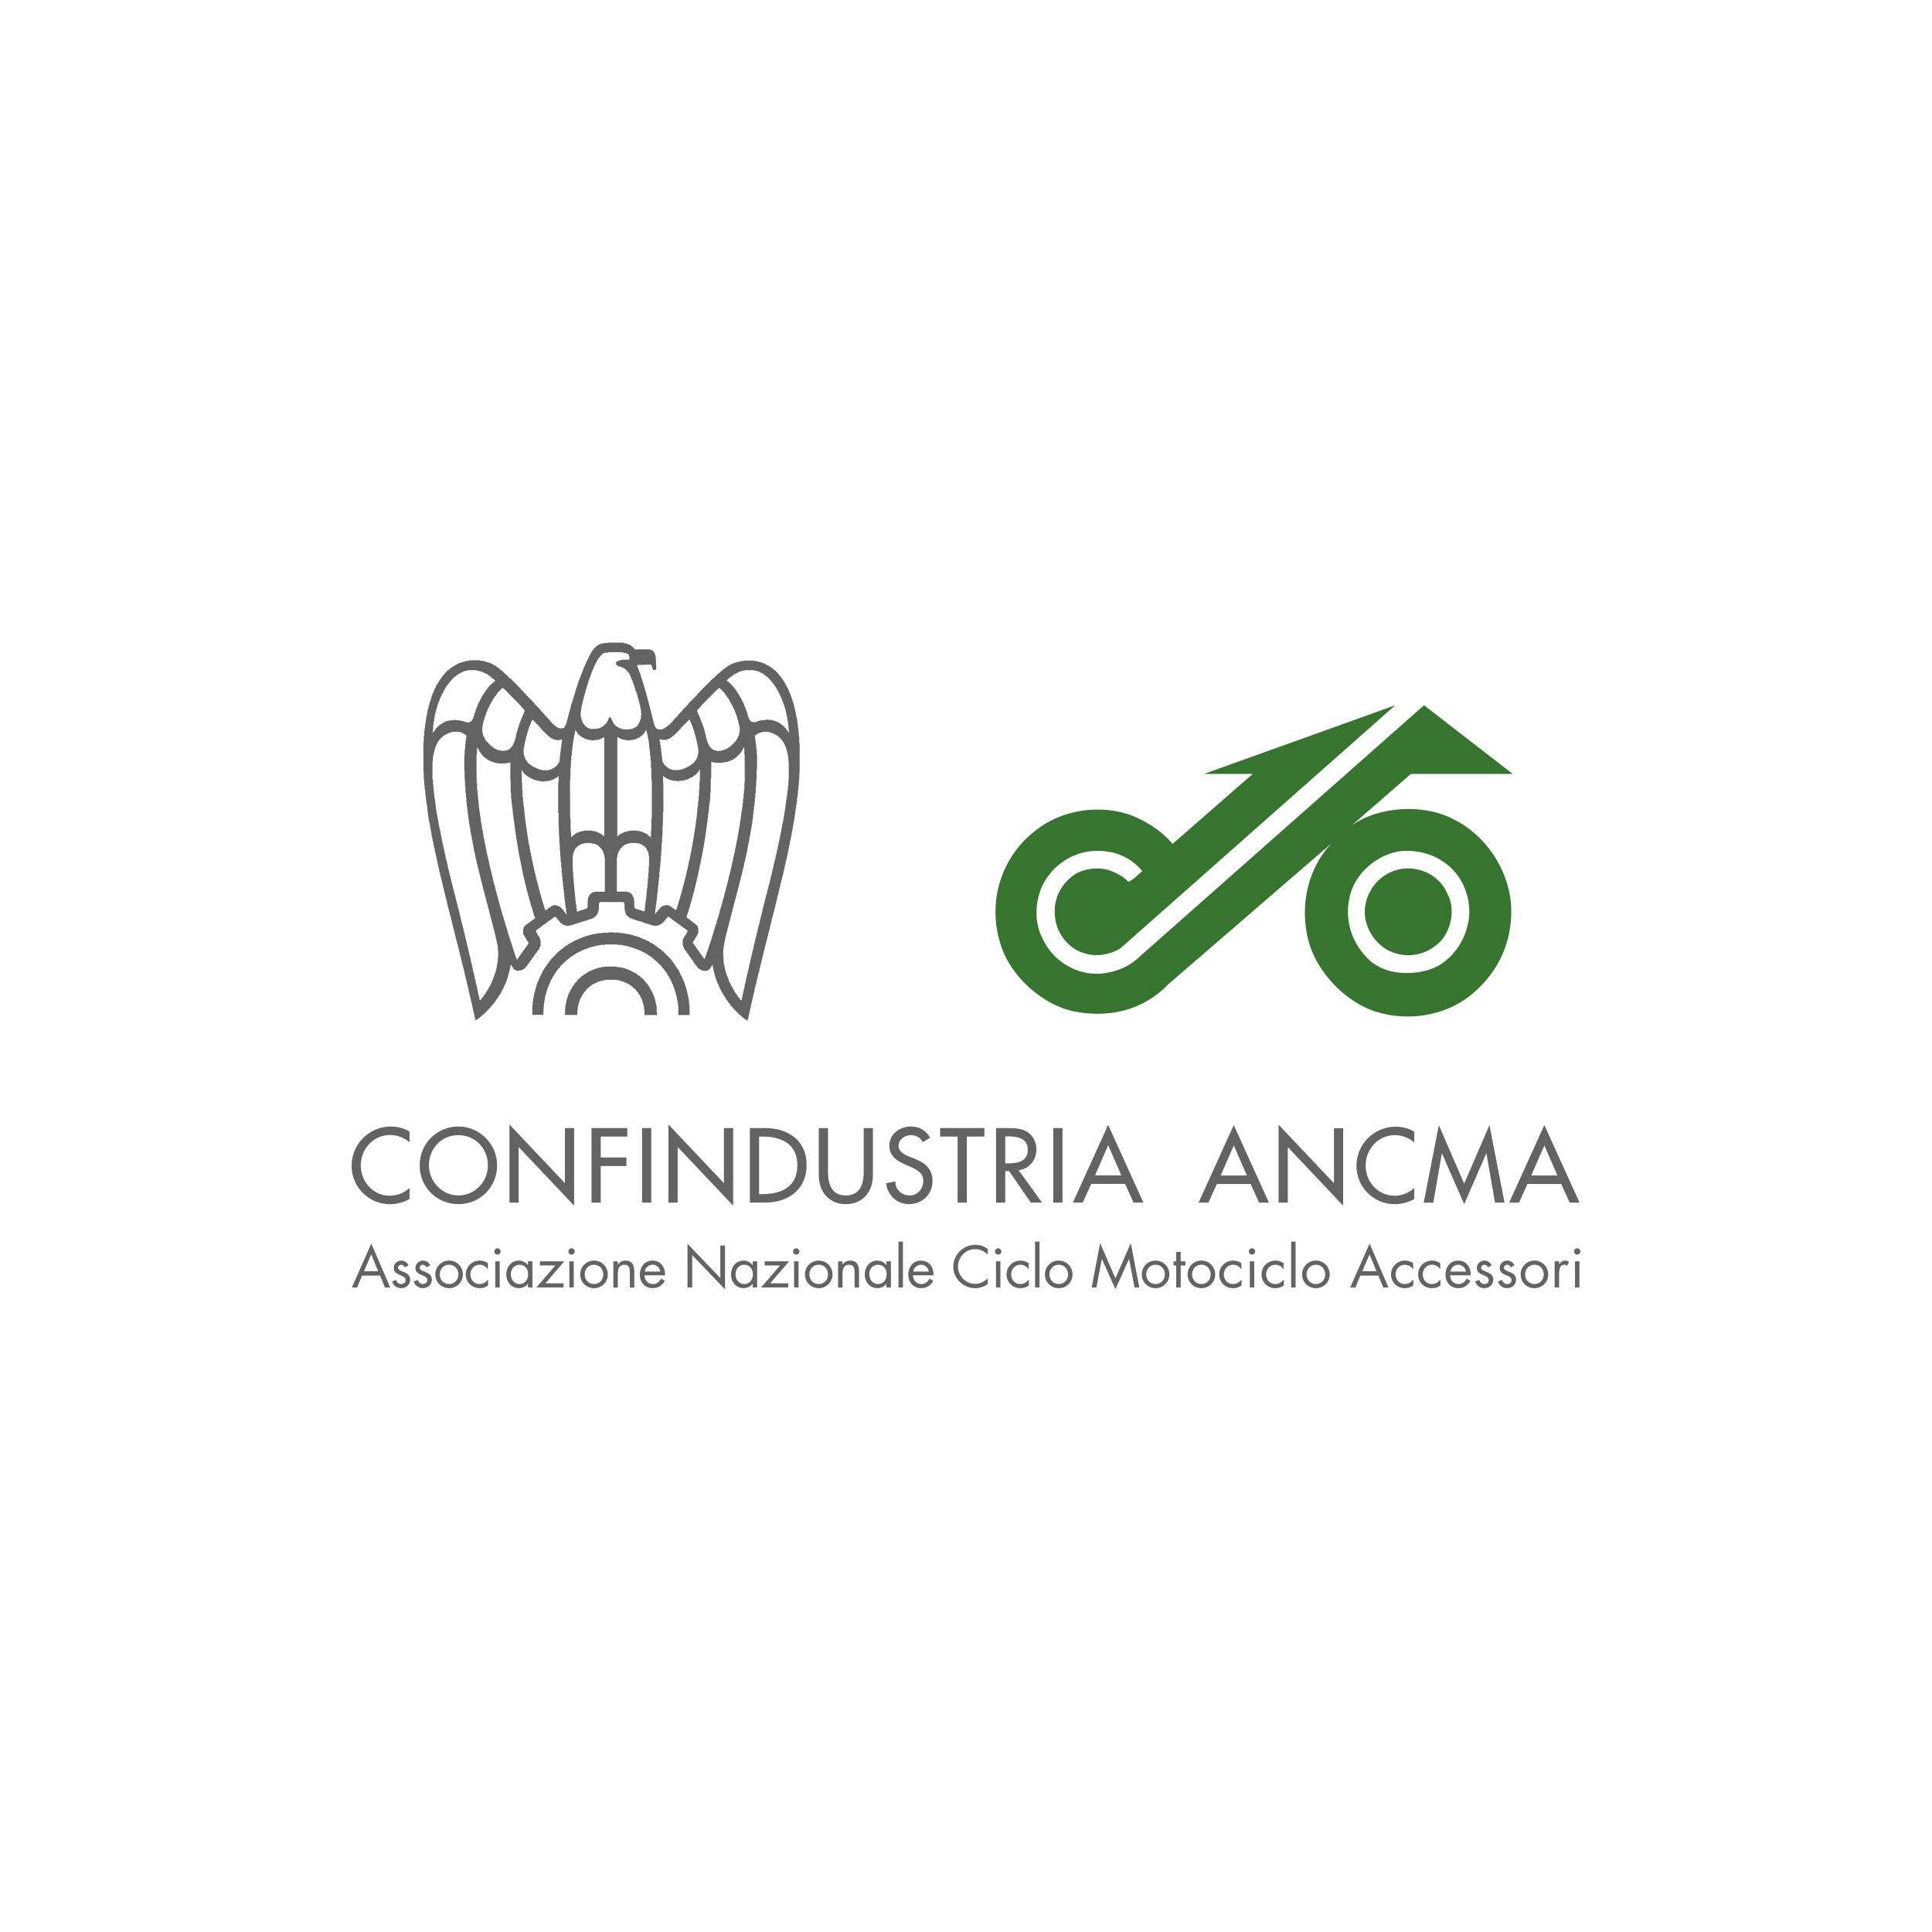 <?xml version="1.0" encoding="UTF-8"?>
<svg xmlns="http://www.w3.org/2000/svg" id="Livello_1" viewBox="0 0 600 600">
  <defs>
    <style>.cls-1{fill:#646363;}.cls-1,.cls-2{stroke-width:0px;}.cls-2{fill:#37742f;}</style>
  </defs>
  <path class="cls-1" d="M383.17,355.72l-4.07,9.34h8.13l-4.06-9.34ZM377.91,367.7l-2.62,5.79h-3.06l10.93-24.09,10.92,24.09h-3.06l-2.61-5.79h-10.51Z"></path>
  <polygon class="cls-1" points="397.08 349.28 414.27 367.45 414.27 350.39 417.12 350.39 417.12 374.42 399.94 356.26 399.94 373.49 397.08 373.49 397.08 349.28"></polygon>
  <path class="cls-1" d="M439.2,354.8c-1.64-1.48-3.89-2.27-6.04-2.27-5.13,0-9.05,4.32-9.05,9.44s3.88,9.37,8.99,9.37c2.25,0,4.4-.86,6.1-2.38v3.39c-1.76,1.04-4,1.62-6.01,1.62-6.53,0-11.93-5.22-11.93-11.91s5.43-12.16,12.18-12.16c2,0,4.03.49,5.76,1.57v3.34Z"></path>
  <polygon class="cls-1" points="447.84 358.22 447.78 358.22 445.12 373.48 442.16 373.48 446.84 349.41 454.71 367.6 462.56 349.41 467.25 373.48 464.29 373.48 461.63 358.22 461.57 358.22 454.71 373.96 447.84 358.22"></polygon>
  <path class="cls-1" d="M479.61,355.72l-4.06,9.34h8.12l-4.06-9.34ZM474.36,367.7l-2.61,5.79h-3.06l10.92-24.09,10.93,24.09h-3.07l-2.61-5.79h-10.51Z"></path>
  <path class="cls-1" d="M127.18,354.76c-1.65-1.49-3.9-2.28-6.06-2.28-5.15,0-9.07,4.33-9.07,9.46s3.89,9.4,9,9.4c2.26,0,4.42-.85,6.13-2.39v3.4c-1.77,1.05-4.02,1.63-6.03,1.63-6.55,0-11.96-5.24-11.96-11.94s5.45-12.19,12.2-12.19c2.02,0,4.05.49,5.79,1.57v3.35Z"></path>
  <path class="cls-1" d="M151.51,361.9c0-5.1-3.78-9.37-9.15-9.37s-9.16,4.27-9.16,9.37,4.19,9.36,9.16,9.36,9.15-4.08,9.15-9.36M154.38,361.9c0,6.88-5.38,12.06-12.02,12.06s-12.02-5.18-12.02-12.06,5.45-12.06,12.02-12.06,12.02,5.43,12.02,12.06"></path>
  <polygon class="cls-1" points="158.22 349.22 175.44 367.43 175.44 350.33 178.3 350.33 178.3 374.43 161.07 356.22 161.07 373.49 158.22 373.49 158.22 349.22"></polygon>
  <polygon class="cls-1" points="186.56 352.97 186.56 359.47 194.53 359.47 194.53 362.12 186.56 362.12 186.56 373.48 183.7 373.48 183.7 350.33 194.81 350.33 194.81 352.97 186.56 352.97"></polygon>
  <rect class="cls-1" x="199.39" y="350.33" width="2.86" height="23.15"></rect>
  <polygon class="cls-1" points="207.6 349.22 224.82 367.43 224.82 350.33 227.69 350.33 227.69 374.43 210.46 356.22 210.46 373.49 207.6 373.49 207.6 349.22"></polygon>
  <path class="cls-1" d="M235.74,370.84h1.01c5.84,0,10.88-2.2,10.88-8.94s-5.04-8.93-10.88-8.93h-1.01v17.87ZM232.87,350.33h4.75c7.04,0,12.88,3.74,12.88,11.45s-5.72,11.7-12.97,11.7h-4.66v-23.15Z"></path>
  <path class="cls-1" d="M257.15,350.33v13.66c0,3.77,1.13,7.27,5.53,7.27s5.55-3.5,5.55-7.27v-13.66h2.86v14.65c0,5.09-3.14,8.98-8.41,8.98s-8.4-3.89-8.4-8.98v-14.65h2.87Z"></path>
  <path class="cls-1" d="M286.59,354.71c-.86-1.44-1.94-2.18-3.69-2.18-1.83,0-3.84,1.26-3.84,3.29,0,1.8,1.77,2.77,3.2,3.32l1.65.65c3.26,1.28,5.69,3.1,5.69,6.96,0,4.2-3.23,7.21-7.34,7.21-3.71,0-6.6-2.76-7.09-6.47l2.89-.61c-.03,2.55,1.98,4.38,4.44,4.38s4.24-2.08,4.24-4.5-1.99-3.56-3.96-4.4l-1.58-.66c-2.62-1.15-5-2.65-5-5.87,0-3.75,3.29-5.99,6.76-5.99,2.56,0,4.65,1.26,5.89,3.5l-2.27,1.37Z"></path>
  <polygon class="cls-1" points="300.27 373.48 297.4 373.48 297.4 352.97 291.96 352.97 291.96 350.33 305.71 350.33 305.71 352.97 300.27 352.97 300.27 373.48"></polygon>
  <path class="cls-1" d="M312.18,361.29h.92c2.92,0,6.09-.55,6.09-4.24s-3.41-4.14-6.23-4.14h-.77v8.38ZM323.6,373.49h-3.46l-6.76-9.8h-1.19v9.8h-2.86v-23.15h3.47c2.04,0,4.23.03,6.06,1.07,1.92,1.13,3.01,3.31,3.01,5.53,0,3.31-2.19,6.08-5.51,6.47l7.24,10.08Z"></path>
  <rect class="cls-1" x="327.11" y="350.33" width="2.86" height="23.15"></rect>
  <path class="cls-1" d="M344.16,355.67l-4.09,9.36h8.17l-4.07-9.36ZM338.89,367.67l-2.63,5.81h-3.07l10.96-24.14,10.94,24.14h-3.06l-2.62-5.81h-10.53Z"></path>
  <path class="cls-1" d="M197.79,261.81h-2.14c0,.27-.4.03-.54.17-.08.17-.44.05-.57.14.04.17-.18.09-.32.09.13.26-.21.08-.26.17.05.22-.18.09-.26.13-.05.14-.13.22-.28.27v.09c-.26-.09,0,.32-.3.22-.04.13-.09.22-.27.26-.04.17-.13.22-.26.26v.28c-.26-.09-.04.32-.31.18l-.05.27h-.09l-.04.4h-.08l-.05.32h-.13v.59h-.13v.71h-.14v10.53h3.13v.12l.58.05v.09l.26.05v.09l.31.03v.14c.14,0,.23.09.27.26.13-.08.09.09.18.14.17-.05.04.17.08.26.26-.09.05.26.18.33.17-.06.08.17.08.25h.14c.09.27-.09.67.17.77l.05,2.24c.17,0,.04.28.09.41l.44.04v.14h.4v.14h.46v.13h.39v.12h.46v.14l.39.05v.08l.46.04v.1h.08l.05-.81h.09l.03-1.3h.09l.05-1.12h.13l.05-1.31h.08l.04-1.44h.1l.03-1.25h.14v-1.45h.13v-1.57h.13v-1.72h.13v-1.98h.13v-3.42h-.13l-.04-.71c-.17,0-.04-.32-.09-.46-.26.14-.08-.21-.18-.25-.17.04-.08-.19-.08-.27-.32.08-.09-.28-.22-.33-.17.05-.05-.17-.09-.25-.17-.05-.22-.09-.26-.27-.14-.09-.32-.09-.26-.32-.27.08-.05-.26-.31-.18v-.08h-.29c.09-.23-.26-.05-.17-.32h-.25v-.13h-.42v-.14h-.31v-.13h-.67v-.13ZM183.75,261.81h-2.09v.13l-.72.04c0,.17-.25.05-.39.09.08.27-.28.08-.32.18.04.17-.18.09-.27.09.09.17-.12.13-.12.21.03.18-.23.05-.32.1-.05.17-.09.22-.27.26,0,.22-.13.22-.27.32-.04.18-.13.22-.32.27v.22c-.21-.05,0,.31-.26.22v.41h-.13l-.04.25h-.08l-.05.46h-.09l-.04.71h-.13l.04,4.82h.13v1.99l.14.04.03,1.7h.09l.04,1.4.09.04.05,1.39.08.05.04,1.26.09.04.05,1.21.09.04.04,1.13h.13v1.12l.13.04.05,1.09h.21c0-.22.37-.06.41-.18.05-.18.36,0,.45-.14,0-.17.35-.04.4-.13.05-.18.36-.04.45-.13,0-.18.31-.05.41-.13,0-.23.36-.05.44-.13,0-.23.26-.1.44-.14v-.41h.14v-2.29h.13v-.72h.13c-.13-.36.26-.18.19-.58h.07l.04-.26h.09c.05-.18.14-.22.32-.26-.08-.19.09-.14.14-.19-.05-.17.17-.09.26-.12-.08-.28.26-.05.32-.19.05-.21.58.05.58-.21h3.07v-10.53h-.09l-.08-.71c-.17-.09-.05-.42-.09-.59-.27.09-.04-.26-.17-.32-.23,0,.04-.5-.26-.4v-.27c-.14.04-.1-.13-.19-.13-.17,0-.04-.22-.08-.33-.17-.04-.26-.09-.26-.26-.18-.04-.26-.13-.32-.26-.18-.04-.22-.18-.26-.32-.18-.05-.27-.13-.27-.27l-.31-.04v-.13h-.27v-.13h-.25v-.14h-.46v-.13h-.71v-.13ZM217.45,238.83h-.13l-.05.28h-.09l-.03.26h-.09c-.05.17-.14.26-.33.32v.21c-.21-.04,0,.33-.25.23-.05.13-.14.21-.26.26.04.14-.14.09-.14.18,0,.17-.22.05-.31.09-.04.18-.1.26-.27.26.08.26-.26.09-.32.17.05.14-.08.14-.12.14.08.27-.22.04-.27.18.05.18-.17.05-.31.08.13.28-.22.05-.27.19.05.17-.17.09-.26.09.09.25-.26.08-.26.17-.05.22-.36.04-.45.18-.05.17-.45,0-.58.12-.05.28-.58-.03-.58.23h-1.11v.13h-1.03v-.13h-.95c0-.23-.4-.04-.57-.14v-.12l-.44-.05v-.09l-.45-.05v-.12h-.26v-.13h-.26v-.14h-.27c.08-.22-.26,0-.18-.26l-.26-.05v-.09c-.18-.05-.27-.14-.27-.32h-.12v2.16h.09l.03,9.13h-.12l-.05,4.27h-.09l-.04,3.01h-.09l-.04,2.43h-.13v2.03h-.13v1.98h-.13v1.71h-.13l-.05,1.71h-.13v1.43h-.14v1.58h-.08l-.04,1.3h-.13v1.26h-.14l-.03,1.45h-.09l-.05,1.12h-.09l-.04,1.3h-.08l-.05,1.13h-.09l-.05.99h-.08l-.05,1.16h-.12l-.05.99h-.04l-.05.87h.09v-.14c.27.09.08-.22.17-.31h.13c.05-.19.09-.27.27-.32.04-.14.13-.22.27-.27l.03-.26h.14c0-.18.08-.27.25-.27.05-.18.1-.27.27-.32l.05-.28h.26c-.09-.18.08-.12.13-.18-.05-.17.17-.08.26-.08-.09-.26.27-.09.31-.18.05-.21.37-.08.54-.13v-.08h.9v.08l.4.05v.13h.26c-.08.21.27,0,.19.27h.21c-.04.22.31,0,.17.25l.3.06v.08c.18.04.23.13.29.32h.25v.14c.18-.1.14.08.18.13.32.08.13-.23.36-.13l.04-.46h.14v-.4h.13l.04-.46h.08v-.4c.29,0,.09-.41.19-.59h.12v-.45h.14v-.41h.12v-.41h.14l.05-.63h.08l.04-.4h.09l.05-.41h.13c-.18-.58.26-.58.13-1.17h.13v-.4h.13v-.59h.13l.05-.45h.08c-.13-.55.32-.55.18-1.12h.13v-.59h.13c-.13-.58.32-.58.17-1.12h.09c-.13-.59.33-.59.18-1.13h.14c-.19-.58.25-.58.13-1.17h.12v-.67c.27,0,.1-.4.18-.59h.09v-.71c.26,0,.08-.41.17-.58h.13v-.67c.27,0,.05-.41.14-.59h.13v-.76h.13l.04-.67h.08l.05-.73h.08l.06-.85h.13v-.71h.12v-.73h.1l.09-.86h.08l.04-.85h.08l.06-.86h.09l.04-.86h.08l.04-.98h.14l.04-1h.09l.05-1.03h.08l.04-1h.09l.05-1.11h.08l.04-1.3h.09l.04-1.26h.13v-1.45h.14l.05-1.57h.09l.03-2.03h.09l.05-2.56h.13v-3.97ZM162.01,238.83l.05,3.97.08.04.05,2.51.09.05v1.98h.13l.04,1.57h.09l.05,1.45h.13l.04,1.26h.09l.04,1.3h.09l.04,1.11h.09c.04.37-.09.86.13,1l.04,1.03h.09c.04.33-.09.87.18,1v.98l.13.06c.04.25-.13.71.13.8.05.31-.13.76.13.86.04.32-.13.8.13.9.04.28-.09.76.13.85v.69h.13c.09.21-.08.67.18.71.05.27-.13.76.13.85v.73h.13l.05.67c.22.08-.05.62.25.62v.67h.09l.09.73c.18.04.05.36.09.58h.14l.03.71c.18.05.05.37.09.54h.13l.05.72c.22.05.05.45.13.59.22.04.04.44.17.58.18.05,0,.45.14.54.17.08.04.46.12.59.18.04.05.45.14.58.17.04.04.4.13.54.22.09.04.45.13.59.27.04.05.45.18.57.18,0,.04.32.13.42.17.08.05.44.13.58.22.05.04.45.13.59.22,0,.04.35.17.4.18.09,0,.45.13.59.18.04,0,.44.14.58.17,0,.04.32.13.41.17,0,.04.36.12.4.23.09.05.45.14.63.22,0,.05.32.13.41.22,0,.04.37.18.41.18.09,0,.45.13.58.18,0,.05.37.13.41.18.05.05.37.13.45.22.05-.05.49.22.46-.13.49.32.36.18.86.26-.14.04.21.17.25.17.05,0-.25.22-.12-.08-.18.13-.13.13-.18-.04-.18.18-.09.27-.09.04-.18.12-.27.3-.32v-.08c.22,0,.22-.14.41-.19v-.09c.21,0,.26-.12.44-.17-.13-.26.22-.09.27-.18,0-.26.49.05.44-.26h.8c.05.26.44.08.63.18v.13h.25v.13h.28c-.09.22.26,0,.17.26h.23c0,.23.17.23.17.41.18.04.26.14.31.33.14-.1.09.08.18.13.18-.05.04.17.09.26.17.05.26.13.26.27.17-.06.13.12.17.17.22-.05.09.17.14.28.13.04.22.12.25.32h.14c-.05-.27.09-.68-.14-.76l-.03-1.09-.14-.04c-.04-.32.14-.86-.13-.99l-.04-1.12h-.09l-.04-1.13-.09-.05-.05-1.25h-.09l-.03-1.12-.09-.05-.05-1.25h-.13v-1.26l-.13-.04-.05-1.4-.08-.04-.04-1.39h-.09v-1.53l-.17-.09v-1.66l-.14-.05-.04-1.66h-.09l-.04-1.84-.09-.05-.04-2.11h-.09l-.05-2.43h-.09l-.05-3.01h-.07v-4.13h-.13v-9.45h.13v-1.97h-.13c-.05.17-.14.26-.28.32v.09c-.22,0-.27.14-.44.17.08.28-.22.05-.27.19.05.17-.18.09-.32.09.09.25-.21.08-.26.17,0,.22-.36.04-.44.18,0,.17-.32,0-.41.12-.05.28-.58-.03-.58.23h-.98v.13h-1.03v-.08l-1.11-.05v-.14h-.54c0-.26-.41-.09-.62-.17v-.09l-.41-.05v-.12h-.25v-.13h-.33v-.14h-.26v-.14h-.26v-.12c-.32.12-.17-.22-.45-.19v-.09l-.26-.03v-.14c-.18,0-.26-.08-.31-.26h-.23c.05-.22-.26,0-.17-.27-.17-.05-.26-.13-.32-.26-.12.04-.08-.13-.17-.18-.17.05-.04-.17-.09-.26-.18-.05-.22-.14-.26-.32-.27.12-.04-.23-.18-.26-.17.03-.09-.19-.09-.28h-.13ZM231.17,231.69h-.13v.44h-.13l-.05.27h-.08l-.05.26h-.08l-.06.33h-.12v.21c-.22-.04,0,.27-.26.19v.25c-.22-.08-.05.27-.32.19,0,.13-.09.22-.26.26,0,.13.04.36-.13.32.04.18-.18.08-.26.08,0,.23-.13.29-.33.32,0,.18-.07.27-.26.27.1.18-.12.14-.12.18.03.22-.19.08-.27.13.05.13-.13.09-.17.17.04.18-.18.06-.27.1.05.17-.13.13-.13.17,0,.17-.22.05-.31.09.13.27-.22.08-.27.17,0,.18-.26.1-.4.14.08.27-.28.04-.32.17,0,.18-.26.05-.4.1v.13c-.23.04-.71-.13-.75.13-.28.05-.77-.09-.86.13h-2.1v-.08l-.98-.05v-.13l-.58.04c-.04.14.14.05.18.09l-.04,5h-.14v4.31h-.13v1.84h-.09l-.05,1.26h-.12l-.05,1.3h-.08l-.04,1.31h-.09l-.05,1.12h-.13v1.11h-.13l-.05,1.17h-.08l-.05,1h-.08l-.04.85h-.09l-.05,1.04h-.09l-.04.99h-.09l-.04.8h-.08l-.06.9h-.08l-.08.86h-.05l-.09.86h-.08l-.04.85h-.14v.72h-.09l-.04.84h-.14v.73h-.12l-.05.71h-.13v.67h-.13v.72h-.13v.67c-.27.04-.09.45-.18.63h-.09l-.03.72h-.09l-.05.67h-.14v.59h-.13v.71h-.13c.18.58-.26.58-.12,1.13h-.14l-.04.58h-.08c.12.58-.33.58-.18,1.16h-.14c.18.54-.25.54-.12,1.13h-.13v.59h-.14c.14.58-.26.58-.17,1.12h-.14v.41h-.12v.63h-.13v.36c-.27,0-.09.4-.19.63h-.08v.36c-.26,0-.09.4-.17.63h-.13v.41h-.14v.58h-.13v.46h-.13l-.04.4h-.09l-.04.4h-.09l-.05.46h-.12v.45h-.13v.41h-.14v.45h-.13v.54h.27v.13c.17.04.25.09.31.26l.26.05v.09c.18.04.22.13.26.32h.27v.13c.17.06.31.09.31.32h.22c-.05.23.27,0,.17.27.22,0,.27.13.32.26h.23c-.06.22.31.05.16.32.18,0,.27.09.33.26.12-.08.08.09.17.14.17-.05.04.17.09.27.3-.1-.05.4.25.31v1.71h-.13v.32h-.12v.26h-.14v.22c-.22-.04-.04.27-.26.18l-.04.32h-.14v.09c-.25-.09-.04.22-.12.36h-.13v.22c-.23-.09,0,.27-.26.18v.21c-.23-.03-.05.28-.32.18v.59h.08c0,.22.36.08.23.4.17.06.2.14.26.27.25-.08.03.26.17.32.13-.05.08.08.08.14h.14c0,.21.13.26.18.44.12-.08.08.09.17.14.17-.05.04.18.09.27.17.04.21.12.25.26h.13c0,.22.14.26.19.45h.09c0,.22.12.22.17.4.13-.03.08.14.17.14.17,0,.04.22.09.31h.08c-.03.28.32,0,.23.33h.08c0,.18.14.22.18.41h.09c.04.21.18.21.22.4.13-.04.08.14.17.18.13.05,0-.26.21-.18v-.4h.14v-.27h.13v-.46h.13v-.45h.14l.04-.4h.08l.05-.26h.08l.05-.45h.13v-.42h.13v-.44h.14v-.46h.12v-.4h.17v-.45h.14v-.42h.13v-.4h.14l.04-.46h.08l.04-.44h.1l.04-.41h.13v-.46h.14v-.4h.12v-.41c.27,0,.05-.41.14-.58h.13l.04-.45h.09l.04-.45h.09l.04-.41h.13v-.41h.14v-.45h.13v-.59h.13v-.4h.13l.05-.46h.12v-.36c.27-.05.05-.45.14-.62h.13l.04-.41h.09v-.42c.25-.03.09-.45.17-.62h.08v-.37c.28-.03.09-.45.19-.63h.13v-.4h.13v-.58h.14l.04-.45h.08l.05-.41h.08c-.13-.59.32-.59.18-1.13h.13v-.44h.13v-.59h.13v-.41h.14c-.14-.58.31-.58.17-1.17h.13v-.58h.13v-.36c.26,0,.08-.42.17-.63h.09c-.13-.54.32-.54.18-1.13h.13v-.59h.13c-.17-.57.26-.57.14-1.11h.12c-.12-.59.32-.59.18-1.14h.09l.04-.58h.13c-.17-.59.27-.59.13-1.17h.14v-.66h.13c-.13-.59.26-.59.17-1.17h.09v-.67c.26,0,.09-.41.17-.59h.14v-.71c.25,0,.08-.41.17-.6h.08l.05-.71h.09l.05-.71h.12v-.72h.14v-.72h.12v-.67h.14l.05-.76h.08l.05-.67h.04l.09-.86h.13v-.73h.08l.05-.86h.13v-.71h.13v-.99h.09l.08-.84h.09l.05-1h.09l.03-1.03h.09l.05-.99h.12l.06-.99h.08l.05-1.17h.08l.05-1.26h.13v-1.45h.13v-1.57h.14v-2.12h.12l-.04-8.71h-.08l-.05-1.99h-.09v-.71ZM148.29,231.69l-.04.71h-.09l-.04,1.99h-.14l.05,8.71h.13v2.12h.09l.09,1.57h.08l.05,1.45h.09l.04,1.26.08.04.05,1.13h.09c.04.36-.09.86.12.99l.05.99.14.04c.03.32-.14.86.13.99v1h.08l.04.84h.14v.86h.13l.04.85h.09c.09.24-.09.68.17.72.05.32-.13.76.14.87v.71h.08l.05.82h.13c.09.26-.09.72.17.76v.67h.09l.09.72c.23.08-.09.59.23.63v.66h.12l.05.73c.17.04.03.36.08.54h.13l.05.71c.17.09.08.4.13.59h.13l.05.71c.17.04.08.36.08.54h.13l.04.77c.23.03.05.41.18.53.17.05,0,.46.13.59.18.04,0,.44.14.54.17.08.04.45.12.58.19.05.05.46.13.58.23.05.06.45.14.59.21.05.04.4.13.54.21.09.04.45.17.59.18.04,0,.44.13.58.18.04.05.45.14.58.17.05.04.41.13.54.17,0,.04.36.13.46.22.03.04.4.13.54.22.09.05.44.12.58.23,0,.05.36.19.45.22,0,.04.4.12.54.23.09.05.46.14.58.22.05.04.46.17.54.18.05,0,.37.14.45.17.1,0,.46.12.59.18,0,.05.37.13.41.18.09.05.45.14.58.21,0,.04.37.13.41.22.08.04.45.13.63.22,0,.05.31.17.4.18.05,0,.45.14.59.17,0,.04.32.13.4.18,0,.04.36.13.42.17.08.05.45.13.62.22,0,.04.32.14.41.21,0,.03.37.12.4.22.06.05.37.18.46.17.05,0,.45.13.54.22,0,.04.36.13.45.23,0,.05.36.18.45.17.04,0,.46.13.54.17.04,0,.37.13.45.17,0,.04.32.13.42.17.04.04.36.13.44.18,0,.04.32.13.41.22.09.05.45.14.59.21,0,.03.35.17.44.18,0,0,.33.13.42.17,0,0,.35.14.44.17,0,.03.33.12.42.18,0,.05.36.14.45.21,0,.04.36.14.4.2.04.03.37.11.46.23,0,.05.31.19.4.17.05,0,.36.12.46.18,0,.05.32.14.4.21,0,.04.36.17.45.17,0,0,.36.13.46.18,0,0,.31.13.4.17,0,.05.36.13.41.18.05.04.36.14.45.21,0-.05.49.26.45-.17.46.26.37.13.86.26-.13.04.22.18.27.17,0,0,.36.12.4.1-.04.1.1.1.18h.12c.05-.18.09-.26.27-.32v-.23c.21.06,0-.25.26-.16l.04-.27h.14c.05-.18.05-.33.27-.33v-.26c.22.09.05-.26.3-.18v-.26h.14c.04-.17.09-.22.26-.26v-.32h.13c.05-.14.14-.22.26-.26v-.23c.28.05.05-.26.32-.18v-.26c.22.09,0-.27.26-.17v-.1c.26.04.08-.26.18-.36h.08c.05-.13.14-.21.32-.27v-.22c.22.05,0-.32.26-.17v-.59c-.13.09-.13-.09-.17-.12-.18.03-.09-.18-.09-.27-.17.09-.13-.14-.17-.14-.22.05-.09-.17-.14-.26-.26.09-.04-.26-.18-.31-.08.04-.08-.1-.08-.14h-.09c0-.22-.13-.26-.17-.45-.26.08-.09-.23-.17-.27-.18.04-.09-.18-.14-.26-.26.08.05-.41-.26-.32l.05-1.71h.09l.04-.31h.08l.05-.27h.13c0-.17.09-.27.26-.27.04-.18.09-.27.27-.32v-.08c.22,0,.26-.14.44-.18-.09-.17.09-.09.13-.17-.04-.19.18-.06.32-.1v-.09c.22,0,.08-.36.4-.22.05-.17.14-.22.26-.26v-.13c.22,0,.27-.14.45-.18-.09-.14.09-.09.13-.17-.04-.19.18-.05.27-.1.04-.18.13-.21.32-.26v-.54c-.32.08-.09-.27-.23-.32-.17,0,0-.32-.13-.41-.17,0,0-.36-.12-.45-.18,0-.05-.36-.14-.4-.18-.05-.04-.37-.13-.45-.18-.05-.05-.46-.13-.54-.22-.06-.05-.38-.13-.46-.23,0-.05-.37-.18-.4-.17-.05,0-.37-.13-.46-.17-.05,0-.45-.14-.58-.17,0-.03-.32-.12-.41-.17-.04-.05-.37-.14-.45-.21-.04-.03-.46-.12-.54-.22-.05-.05-.37-.14-.45-.26-.05-.04-.46-.17-.58-.18-.05-.05-.46-.13-.55-.22-.05-.05-.36-.13-.45-.22-.04-.04-.45-.18-.54-.17-.09,0-.45-.14-.63-.17-.05,0-.4-.12-.54-.18-.04-.05-.45-.14-.59-.17-.04-.04-.45-.12-.53-.18-.09-.09-.41-.09-.59h-.13l-.05-.71c-.21-.04-.04-.45-.17-.58-.17-.06-.04-.38-.09-.55h-.13l-.05-.76c-.17-.04-.04-.36-.08-.54h-.13c-.09-.22.13-.67-.14-.71v-.72h-.13l-.04-.72c-.22-.04-.08-.36-.13-.54h-.09l-.05-.85h-.12c-.09-.23.08-.68-.18-.77v-.67h-.09c-.08-.22.09-.67-.17-.71-.04-.33.13-.77-.13-.86-.05-.32.13-.82-.14-.91-.04-.26.09-.77-.12-.85-.05-.27.08-.71-.14-.8-.08-.33.09-.82-.17-.91-.05-.26.13-.76-.13-.86-.04-.31.13-.85-.14-.99l-.03-1h-.09c-.05-.36.09-.85-.14-.98-.05-.37.09-.86-.12-1l-.05-.99-.14-.04v-1.12h-.13l-.04-1.25-.08-.06-.05-1.11h-.09l-.04-1.26-.13-.05v-1.39h-.14l-.04-1.84-.09-.04-.04-4.13h-.08v-5.13h.12v-.13c-.17.04-.57-.13-.53.13-.37.05-.9-.09-1.03.13h-2.23v-.13h-.85c0-.26-.4-.09-.57-.13v-.13l-.46-.05v-.08l-.26-.05v-.09l-.45-.04v-.14h-.26v-.13h-.22c.05-.22-.26,0-.17-.26h-.26c.04-.23-.26,0-.18-.27l-.25-.05v-.08c-.19-.04-.28-.13-.33-.32h-.26v-.14c-.13-.03-.26-.08-.26-.32-.17,0-.28-.08-.32-.26h-.09c0-.22-.13-.22-.17-.4-.18.04-.14-.13-.18-.19-.18.06-.04-.17-.08-.25-.27.08-.05-.27-.33-.14v-.26c-.26.09-.04-.27-.17-.33-.17.05-.09-.17-.09-.26-.26.09-.08-.22-.17-.27-.22-.04-.09-.31-.13-.44h-.09ZM238.93,227.27h-2.1c0,.27-.45.05-.54.18-.04.18-.3.04-.44.09.08.27-.27.05-.32.18.04.18-.17.09-.27.09.1.17-.13.12-.13.17.04.22-.17.09-.25.13.03.13-.14.09-.18.19.04.17-.18.03-.27.08.05.27-.08.76.14.85.03.27-.09.76.13.86v1.12h.13l.05,1.58.12.04.05,1.66h.08l-.04,4.46h-.09l-.04,3.15h-.08l-.05,2.24h-.13v1.9h-.13v1.57h-.14v1.39h-.13v1.17h-.13l-.04,1.26h-.09l-.04,1.16h-.1l-.04,1h-.08l-.05.99h-.08l-.04,1.03h-.1l-.04.86h-.08l-.09.8h-.05l-.09.9h-.09l-.04.86h-.12v.68h-.14l-.04.76h-.05l-.08.85h-.09l-.05.69h-.13v.71h-.13v.71h-.12v.68c-.26,0-.09.4-.14.62h-.12v.68c-.27,0-.1.41-.18.59h-.09l-.05.71h-.12c.17.58-.28.58-.14,1.12h-.13v.73c-.26,0-.09.4-.18.58h-.08c.13.57-.32.57-.19,1.12h-.12c.18.59-.26.59-.17,1.16h-.09c.12.59-.32.59-.18,1.13h-.13c.17.58-.26.58-.13,1.17h-.13v.4h-.13c.13.59-.26.59-.18,1.13h-.08l-.05.63h-.08v.37c-.26,0-.09.4-.19.62h-.12c.17.55-.27.55-.14,1.13h-.12l-.05.45h-.09c.14.54-.31.54-.17,1.12h-.13v.37c-.27,0-.09.44-.18.63h-.09l-.04.58h-.09v.4c-.26,0-.09.41-.17.59h-.13c.17.59-.27.59-.14,1.13h-.13v.58h-.13v.41c-.26,0-.09.4-.18.58h-.08c.13.58-.32.58-.17,1.12h-.14v.42c-.26.04-.05.44-.13.62h-.13c.13.58-.27.58-.18,1.12h-.09l-.04.46h-.13c.17.54-.26.58-.13,1.12h-.13c.13.58-.32.58-.17,1.13h-.14v.71c-.26,0-.04.41-.13.59h-.13v.71h-.09l-.04.86h-.13l-.05,1.3h-.08l.03,2.12h.1v1.58h.09l.04.85h.13l.05.71c.17.05.04.42.12.54.23.1.05.46.14.59.22,0,.04.37.13.46.26,0-.04.49.26.45-.13.45.31.36.13.8.32-.08.08.27.22.27.17.05.04.33.09.45.26-.09.04.26.17.32.17,0,.05.27.09.42.28-.09.04.26.17.26.18-.04.1.22.1.31.25-.12.08.22.17.28.22-.05.08.18.13.27.26-.09.04.26.18.3.17-.04.05.18.08.27.18-.09.13.09.18.14.17-.05.09.21.09.32.26-.1.08.21.17.26.22-.05.09.18.13.27.13-.05.09.12.18.17.17-.05.04.17.08.26h.14c0,.22.13.22.17.41h.08c0,.23.14.28.19.45.17-.09.12.09.17.14.18-.05.05.17.09.26.17-.05.12.14.17.14.17,0,.09.22.14.31.13.05.21.13.26.27.13-.04.08.13.17.18.17-.05.04.17.09.26.17.05.26.08.26.27.17-.05.13.12.17.12.18.1.05-.21.23-.12l.03-.72h.14v-.58h.12v-.67c.27,0,.1-.42.19-.59h.08l.05-.72h.13v-.59h.13v-.71h.14c-.19-.54.26-.54.17-1.12h.09v-.68c.26,0,.08-.4.18-.63h.12v-.67h.14c-.18-.58.25-.58.12-1.12h.13c-.17-.58.27-.63.18-1.17h.09v-.67c.26,0,.08-.42.17-.59h.14v-.63h.12v-.66h.13c-.13-.6.32-.6.18-1.13h.13c-.17-.59.26-.63.14-1.17h.12c-.17-.59.27-.59.17-1.13h.1l.04-.75h.09c-.13-.54.3-.54.17-1.13h.13c-.17-.53.27-.53.14-1.13h.13c-.18-.57.26-.57.18-1.17h.08c-.13-.53.31-.53.17-1.11h.13v-.59h.14c-.18-.59.26-.59.13-1.12h.13c-.13-.59.32-.59.18-1.13h.13v-.58h.13c-.18-.59.26-.59.17-1.12h.09c-.13-.59.32-.59.17-1.17h.14c-.17-.55.26-.59.13-1.12h.13c-.17-.6.26-.6.14-1.13h.12c-.12-.58.32-.63.18-1.17h.09l.04-.45h.14c-.18-.54.25-.54.12-1.13h.13v-.58h.14v-.36c.31,0,.09-.45.17-.64h.13c-.17-.57.27-.57.13-1.11h.14l.04-.59h.09l.04-.45h.09c-.13-.55.32-.55.17-1.12h.14v-.59h.13c-.18-.58.26-.58.12-1.12h.14c-.14-.59.32-.59.17-1.13h.08l.06-.58h.12c-.18-.59.27-.59.13-1.13h.14v-.72h.13v-.58h.13v-.54c.3,0,.09-.4.17-.58h.13v-.72h.14c-.14-.58.26-.58.18-1.16h.08v-.68c.26,0,.09-.41.17-.59h.13v-.67c.27-.04.04-.45.13-.62h.14v-.68c.27,0,.08-.4.17-.58h.1l.04-.76h.08l.05-.67h.12v-.68c.28,0,.05-.4.14-.63h.14v-.71h.12v-.72h.09l.09-.81h.08l.05-.71h.13v-.71h.09l.09-.86h.08l.04-.72h.05l.09-.86h.08l.05-.86h.09l.04-.86h.09l.04-1.03h.09l.04-1.12h.09l.08-.87h.09l.05-1.13h.09l.04-1.16h.14v-1.44h.13v-1.72h.12l-.04-5.65-.08-.05-.05-1.26h-.08l-.05-.86c-.22-.05-.04-.45-.17-.59-.19-.03,0-.4-.14-.53-.17,0,0-.36-.13-.46-.17,0-.04-.31-.13-.41-.17,0-.04-.35-.13-.44-.17.04-.09-.18-.09-.28-.26.09-.08-.26-.18-.32-.22.05-.08-.18-.12-.27-.27.09-.05-.22-.18-.26-.17.04-.04-.18-.09-.26-.27.08-.04-.26-.32-.18v-.28c-.17-.04-.21-.09-.26-.26-.17-.04-.26-.13-.26-.32-.17,0-.22-.13-.32-.27-.12-.04-.22-.12-.26-.32-.17,0-.22-.09-.27-.26h-.26c.09-.21-.25,0-.17-.27l-.26-.04v-.09c-.4.13-.22-.31-.58-.18v-.12h-.27v-.13h-.32v-.14h-.35c0-.27-.4-.09-.62-.18v-.09ZM142.59,227.27h-2.1c0,.27-.45.05-.53.18-.05.18-.32.04-.46.09.09.27-.22.05-.25.18.03.18-.18.09-.32.09.08.26-.22.09-.26.17.04.22-.19.09-.32.13v.09c-.18,0-.22.13-.4.18v.09c-.23,0-.27.13-.4.18-.05.17-.14.26-.32.32v.08c-.23,0-.33.09-.33.32h-.08c-.04.18-.13.27-.31.32-.04.13-.04.26-.27.26v.22c-.22-.03-.04.32-.3.23v.26h-.13v.26h-.13v.27h-.14v.32h-.13l-.04.28h-.09l-.05.44h-.08l-.05.41h-.12v.46h-.14c.18.59-.26.59-.13,1.12h-.09l-.09.86h-.08l-.05,1.31h-.09v5.65l.14.05.04,1.67.09.04.04,1.39.09.05.04,1.11h.09l.05,1.13.09.05c.04.26-.09.75.17.85v1.08l.13.04v.99h.09l.04.86h.08l.05.86h.09l.05.86h.13c.08.21-.13.66.13.72.04.25-.09.76.17.86v.71h.09l.04.86h.13c.1.22-.13.67.14.72v.67h.13l.09.71c.16.1.04.42.08.59h.08c.09.22-.08.67.18.72v.67h.14l.04.76c.18.04.08.36.08.54h.14l.05.72c.21.04.08.35.13.58h.08l.09.71c.17.05.04.37.09.54h.13l.04.73c.17.03.04.45.14.58.17.05.08.36.08.58h.12l.05.72c.22.04.06.41.18.53.18.05,0,.46.13.59.22,0,.09.37.09.58h.13l.09.72c.17.04,0,.4.12.54.19.05,0,.45.14.59.17.04.05.44.13.58.18.05.04.45.14.54.17.08.04.46.12.59.22.04.05.45.14.58.22.04.03.4.17.54.17.09,0,.45.13.59.18.04,0,.45.13.57.18.05.05.46.14.55.17.04.04.36.13.45.21.05.04.45.13.59.21.03.04.45.13.57.22.05.04.42.17.54.18.05,0,.46.14.6.17,0,.04.31.12.4.22.04.05.46.14.58.21.05.05.46.17.59.18.04,0,.45.13.54.18.09.05.45.14.58.17.05.04.46.12.59.18,0,.05.36.14.45.22.04.04.4.13.53.22.06.05.46.17.6.18.03,0,.4.14.53.18.08,0,.46.13.59.17.08.05.45.13.58.17.04.04.46.13.59.21.04.04.4.14.53.21.05.03.46.12.59.23.04.05.45.18.58.17.04,0,.46.13.54.18.09.04.45.13.59.18.04.05.45.13.58.22,0,.05.41.17.54.18.09,0,.45.14.59.17.04.04.44.12.58.19.04.05.45.14.53.17.09.05.46.13.6.22.04.04.45.13.57.23.05.05.46.18.6.17.04.05.35.09.53h.08l.09.71c.18,0,.04.27.09.42h.13l.04.75c.22.06.05.42.14.54.22.09.04.46.13.59.21.05.04.45.17.54.18.09,0,.45.13.63.17.05.05.36.1.53h.12l.05.73c.17.04.03.44.13.53.21.05.04.46.18.63.17.04.03.36.08.54h.13l.05.72c.17.04.05.45.13.54.22.08.04.45.12.63.22.04.05.4.19.54.17.05.03.4.08.58h.09l.08.67c.18.09.05.45.13.59.19.04.05.41.09.59h.13l.05.71c.17.05.09.35.13.54h.09l.09.71c.17.09.04.41.08.59h.14l.04.72c.17.04.04.36.08.59h.14l.04.67c.22.08-.04.62.27.62v.68c.17-.05.13.12.17.12.17.1,0-.21.22-.12.04-.19.13-.22.26-.27v-.26c.26.09.04-.27.32-.18,0-.14.08-.22.26-.27v-.27c.22.08,0-.27.26-.18l.05-.26h.08c.05-.18.14-.26.32-.26v-.33h.13v-.22c.22.04,0-.27.26-.18v-.26c.23.09.05-.22.32-.17v-.27h.13v-.26h.13v-.29c.22.05.04-.26.26-.17l.05-.27h.13v-.3h.13v-.27h.13v-.28h.14l.04-.31h.08l.05-.26h.08v-.42c.27.09.09-.22.18-.32h.14v-.45h.12v-.27h.13v-.41h.14l.03-.45h.1l.04-.4h.13v-.46h.14c-.14-.59.26-.59.17-1.13h.04l.09-.86h.09l.04-.9h.13v-1.38h.13l-.04-2.12-.09-.05v-1.25h-.13l-.04-.86h-.09l-.09-.71c-.17-.06-.04-.37-.08-.55h-.13l-.05-.75c-.17-.05-.05-.42-.13-.55-.23-.05-.04-.44-.18-.58-.17-.05,0-.46-.12-.54-.18-.09-.05-.45-.14-.58-.17-.05-.04-.37-.13-.46-.17-.04-.04-.44-.13-.54-.22-.08-.04-.45-.13-.58-.22-.05-.05-.45-.18-.58-.17,0,0-.37-.13-.46-.17-.04,0-.4-.13-.54-.18-.04-.04-.45-.12-.58-.19,0-.06-.32-.14-.4-.22-.06-.05-.46-.13-.59-.22-.04-.04-.45-.14-.58-.22-.05-.04-.46-.17-.54-.18-.1,0-.45-.13-.59-.18,0-.05-.36-.13-.4-.17-.09-.05-.46-.14-.59-.17-.05-.03-.45-.13-.58-.21,0-.04-.37-.17-.46-.18-.05-.04-.4-.13-.54-.17-.04-.05-.45-.14-.58-.17-.04-.03-.46-.13-.54-.21-.05-.04-.37-.12-.45-.22-.05-.05-.46-.18-.58-.18-.05,0-.46-.13-.55-.18-.05,0-.36-.13-.45-.18-.04-.05-.45-.13-.54-.19-.09-.05-.45-.14-.63-.22-.05-.05-.4-.13-.54-.22-.04-.04-.45-.12-.59-.23,0-.05-.31-.19-.4-.17-.05,0-.45-.12-.59-.18-.04-.05-.44-.14-.58-.17-.05-.04-.45-.13-.54-.18-.09-.04-.45-.13-.59-.22-.03-.05-.45-.13-.57-.26,0-.05-.46-.18-.59-.17-.04-.04-.41-.13-.55-.17-.08-.04-.44-.13-.57-.22-.05-.04-.46-.13-.54-.22-.1-.09-.42-.13-.59h-.09l-.09-.72c-.17-.04-.04-.41-.08-.58h-.14l-.03-.71c-.19-.06-.06-.37-.1-.54h-.13l-.04-.73c-.22-.08.04-.57-.28-.57v-.73h-.08c-.09-.21.08-.67-.17-.71v-.71h-.14c-.08-.23.14-.69-.13-.73v-.67h-.13v-.9h-.13c-.09-.22.13-.68-.18-.72-.05-.26.09-.75-.13-.85-.05-.27.08-.75-.12-.86-.05-.27.07-.76-.19-.86-.04-.26.14-.76-.12-.86l-.05-.98h-.09c-.04-.37.14-.87-.13-.99-.04-.37.13-.86-.13-1l-.04-1.16h-.09l-.05-1.13h-.13v-1.3h-.12v-1.39h-.1l-.08-1.57-.09-.05-.05-1.85h-.08l-.04-2.1-.09-.05-.05-3.09h-.08v-4.6h.13v-1.84h.13v-1.44h.13v-1.12h.09l.08-.91h.1v-.8h-.23c.05-.22-.26,0-.17-.28l-.26-.04v-.09h-.14c.09-.26-.21-.08-.31-.17v-.13h-.3v-.14h-.36c0-.27-.41-.09-.63-.18v-.09ZM200.65,226.7l-.05.13h-.13v.32h-.14v.26h-.12c-.05.13-.1.27-.31.27v.26c-.23-.08,0,.27-.29.18-.04.19-.08.22-.26.28v.09c-.22,0-.25.13-.45.18.09.17-.08.12-.13.17.05.18-.17.09-.26.14.09.26-.26.04-.26.17,0,.18-.22.04-.32.09.14.27-.21.09-.25.18,0,.22-.36.04-.45.18-.05.17-.36.04-.59.08v.09l-.8.04v.13h-1.2v-.13l-.98-.04v-.09l-.41-.04v-.09l-.44-.04v-.14c-.4.23-.13-.32-.58-.18v-.09l-.26-.04v-.08h-.26v30.8h.13c.04-.18.09-.27.26-.27-.05-.18.13-.13.13-.18,0-.21.21-.09.32-.13-.04-.13.13-.08.13-.18-.04-.17.17-.04.32-.08-.14-.26.22-.04.25-.17-.03-.18.18-.09.28-.09-.09-.28.26-.09.32-.18.04-.23.4-.04.53-.18,0-.23.49.08.45-.23.27-.04.75.14.85-.13h2.41v.13h.66c0,.27.4.1.62.18v.09l.26.04v.14h.46v.14h.25v.13h.28c-.09.21.27,0,.17.26h.23c-.05.22.26,0,.17.26.18.05.26.14.26.33h.32v.13c.17.04.22.08.26.26h.13v-2.12h.09l.04-3.87h.14v-11.95l-.14-.05-.04-3.54h-.09v-2.25l-.13-.04-.04-1.72h-.13v-1.38l-.14-.04-.04-1.13h-.09v-1.12h-.09l-.04-.87h-.08l-.05-.85h-.13l-.05-.71c-.22-.05-.03-.46-.12-.58-.23-.05-.05-.41-.18-.55-.17-.08-.05-.4-.09-.57h-.08ZM178.67,226.7v.57h-.13c.18.55-.26.55-.13,1.13h-.13l-.04.71h-.05l-.08.85h-.09l-.04.87h-.09l-.04,1.12h-.09l-.05,1.17h-.12v1.38h-.14l-.04,1.76h-.09l-.04,2.25h-.1l-.04,3.59h-.13l.05,11.95h.12l.05,4,.09.06.05,1.92c.12.05,0-.22.22-.13-.1-.17.08-.13.12-.17-.04-.19.18-.09.27-.09.04-.18.13-.27.26-.33-.05-.13.12-.09.17-.17-.05-.18.17-.04.26-.09-.09-.13.09-.09.14-.17-.05-.19.17-.05.26-.09-.09-.27.26-.1.3-.17,0-.18.27-.1.41-.1-.09-.32.26-.08.3-.22.05-.17.37-.05.54-.09v-.08c.26-.1.67.08.75-.19h2.41v.09l.8.1v.08l.57.04v.09l.46.04v.14h.26v.14h.31v.13h.26v.13h.23c-.05.22.25,0,.17.26h.27c-.1.28.26,0,.16.32.19,0,.27.09.27.27h.13v-30.8h-.26c.09.26-.27.04-.27.17,0,.18-.22.04-.3.09.13.27-.22.09-.26.18,0,.22-.36.04-.41.18-.05.21-.49-.09-.45.21h-.98v.13h-1.15v-.13h-.8c0-.26-.41-.08-.63-.17v-.09l-.4-.04v-.14h-.31v-.13l-.27-.05v-.09l-.27-.04v-.08l-.31-.05v-.14c-.13,0-.22-.09-.26-.26h-.22c.04-.21-.31,0-.18-.27-.17-.04-.26-.13-.31-.26h-.1c-.03-.22-.17-.26-.17-.45-.17.09-.13-.13-.17-.13-.22.04-.09-.18-.13-.26h-.09c0-.27-.17-.23-.17-.45h-.14ZM213.93,223.56l-.04.13h-.09c-.04.17-.13.25-.31.25v.14c-.23-.09,0,.27-.27.17-.05.19-.09.28-.27.28-.08.17-.08.32-.31.32-.05.17-.08.21-.26.25-.05.18-.13.27-.32.27,0,.17-.08.26-.27.32-.04.18-.09.22-.26.27l-.05.26h-.09c-.04.17-.12.27-.32.32v.09c-.21-.09,0,.32-.26.18-.03.17-.08.25-.26.32-.05.12-.13.21-.31.26,0,.18-.14.22-.27.27-.04.17-.13.26-.31.31,0,.13-.09.22-.26.26.08.14-.09.09-.13.19.04.17-.18.04-.29.08-.03.17-.12.26-.3.26v.14c-.17,0-.21.13-.39.17.08.27-.27.05-.27.19.04.22-.22.08-.32.08.09.32-.26.09-.26.23-.09.21-.58-.09-.58.21l-1.42-.04v-.09l-.45-.04v-.09h-.13c.04.26-.09.76.18.86v.95l.13.05.04.98h.09l.04,1.25h.09l.05,1.31h.12l.05,1.26c.17,0,0,.36.13.45.18-.05.04.18.09.26.17-.08.12.09.17.14.18-.05.04.22.09.32.18.04.26.08.32.25.13.06.22.14.26.29.17.03.22.13.27.32h.26c-.09.21.26,0,.17.26h.09c-.09.26.21.08.31.17v.09l.32.04v.09l.41.05v.14h.43v.12l2.1-.04c.05-.22.46-.05.59-.13,0-.23.32-.04.4-.14,0-.22.36-.04.4-.17,0-.18.22-.05.32-.09-.09-.26.26-.05.26-.18,0-.18.22-.04.33-.08-.1-.27.2-.1.25-.18-.05-.18.18-.09.27-.09v-.14c.22,0,.26-.12.45-.17v-.08c.21,0,.21-.14.39-.18-.04-.18.13-.13.13-.18,0-.17.23-.09.32-.09v-.13c.22.05.05-.26.27-.18.04-.17.12-.26.32-.26v-.32h.12c.05-.18.09-.23.27-.28l.05-.26h.08l.04-.32h.14v-.26h.12v-.42h.13v-.58h.13v-1.84h-.08l-.05-.86h-.13l-.04-.71c-.22-.05-.04-.46-.13-.59-.21-.05-.04-.41-.17-.54-.18-.08,0-.45-.14-.59-.17-.08,0-.44-.13-.58-.17,0-.04-.36-.13-.41-.18-.09-.04-.44-.12-.58-.23,0-.06-.36-.15-.4-.2-.06-.03-.37-.12-.45-.27-.05.04-.54-.27-.46.14-.49-.32-.36-.12-.86-.33.14-.1-.22-.19-.27-.21,0-.08-.25-.13-.4-.25.08-.04-.26-.17-.32-.17.05-.04-.18-.08-.26-.27.08-.05-.27-.19-.32-.16.04-.08-.19-.08-.26h-.26ZM165.27,223.56l-.05.26h-.09c.14.4-.3.21-.17.58h-.13v.46h-.13v.25h-.13v.27h-.13l-.05.45h-.13v.41h-.13v.46h-.13v.45h-.13v.35c-.26,0-.09.42-.17.63h-.09v.37c-.28,0-.09.4-.18.62h-.13v.59h-.13c.17.54-.26.54-.18,1.13h-.08l-.04.71h-.05l-.09.86h-.13l.05,1.84c.22.05.03.46.17.58.17,0,0,.33.13.42.18-.05.04.17.09.26.26-.09.04.26.17.32.17-.05.05.18.09.26.17.04.26.09.32.28h.09c0,.22.12.26.17.45.17.05.22.08.26.27.18.04.26.12.32.32h.21c-.03.22.26,0,.18.25h.27c-.09.23.26,0,.17.29l.27.03v.14h.25v.14h.32v.13h.27v.13c.39-.18.21.26.57.17v.09l.41.04v.09l.44.05v.14h.71v.12l1.96-.04c0-.22.32-.05.41-.13,0-.23.35-.04.44-.14-.05-.22.17-.09.27-.13-.1-.13.13-.09.13-.18-.04-.17.22-.04.3-.08-.08-.18.09-.13.13-.18-.04-.17.18-.08.27-.08.04-.18.13-.28.32-.32,0-.14.08-.22.25-.29.05-.17.09-.21.26-.25v-.27c.23.05.05-.26.33-.18v-.26h.12v-.45h.09l.05-1.26h.13v-1.31h.13l.04-1.25h.09l.04-1.03h.1l.04-1h.13l-.05-.8-.08.05c0,.21-.49-.09-.45.21l-1.43-.04v-.09h-.54c.09-.26-.22-.08-.3-.17v-.14h-.26v-.13h-.28c.08-.22-.26,0-.18-.26h-.21c.04-.28-.27-.05-.17-.32h-.27v-.14c-.17-.04-.26-.08-.32-.27-.13-.04-.21-.13-.26-.26-.18-.05-.22-.13-.26-.31-.22,0-.27-.14-.32-.27-.17-.05-.28-.14-.28-.26-.16-.06-.25-.14-.3-.32-.18,0-.22-.13-.26-.28-.18-.04-.23-.14-.26-.32-.18.09-.13-.08-.18-.13-.18.05-.09-.18-.13-.27-.13-.04-.22-.13-.26-.27-.18-.03-.22-.13-.27-.32-.17-.04-.26-.08-.26-.25-.22,0-.26-.13-.31-.28-.18-.04-.26-.13-.26-.32-.18-.04-.32-.09-.32-.26-.17-.05-.22-.14-.27-.32-.17,0-.25-.09-.25-.26h-.27ZM223.28,213.7v.08c-.26,0-.21.23-.44.23-.05.14-.13.21-.32.26,0,.19-.08.22-.27.28-.03.18-.08.27-.26.31-.04.14-.13.22-.31.27,0,.18-.09.22-.26.27-.05.18-.09.26-.27.26-.04.18-.14.27-.26.32-.04.18-.13.22-.32.27.09.18-.09.12-.14.18.05.12-.07.12-.17.12,0,.19-.08.23-.26.27-.04.17-.09.27-.26.27-.05.17-.13.26-.26.32-.04.12-.13.21-.32.26-.04.17-.09.23-.27.26-.03.18-.12.28-.25.32-.05.13-.13.22-.32.26,0,.19-.09.23-.27.27.1.18-.12.14-.12.18.05.13-.09.13-.18.13v.27h-.13c-.05.18-.09.26-.26.31-.05.13-.14.23-.26.28-.05.17-.14.23-.33.27-.04.17-.08.26-.25.26v.58c.25-.13.04.22.17.29.18,0,.04.25.08.44.27-.13.1.22.18.26.18-.04.09.18.14.27.26-.09.04.26.17.33.17,0,.04.25.09.4.26-.09.04.27.17.27.17.04.04.32.09.45.32-.09-.05.4.32.32-.18.45.31.35.12.8.27-.08.05.26.18.3.18,0,.05.32.13.41.22,0,.05.37.14.46.22,0,.04.31.17.41.18.04,0,.45.13.57.17,0,0,.37.14.46.17.05.03.37.08.54h.13l.04.71c.23.05.05.46.14.59.21,0,.04.37.13.41.21.04.04.37.18.45.17,0,0,.37.12.41.18-.04.05.22.09.31.27-.12.04.23.18.27.17-.04.09.19.09.27h.12c-.04.22.14.26.17.45.19,0,.23.13.27.27.18.03.26.13.31.32.14.03.23.08.27.26l.26.04v.1h.27c0,.26.41.08.58.17v.13h1.56v-.13l.71-.09c0-.18.26-.04.4-.08-.09-.28.27-.05.27-.18,0-.19.21-.05.31-.1v-.09c.22,0,.26-.12.4-.17v-.14c.22,0,.26-.13.46-.17v-.09c.21,0,.21-.17.4-.17.04-.18.14-.28.31-.32,0-.18.1-.22.27-.27v-.08c.22,0,.26-.13.4-.19l.04-.31h.14c.04-.14.13-.22.25-.27.05-.18.14-.21.32-.26v-.27c.23.09,0-.26.26-.17-.16-.36.27-.18.19-.59h.08l.05-.27h.08l.05-.26h.13v-.45h.13v-.72h.13v-1.66h-.13l-.05-.71c-.21-.05-.04-.45-.13-.59-.21-.04-.04-.46-.17-.58-.17,0,0-.33-.14-.41-.17-.04,0-.46-.12-.58-.17,0-.05-.27-.1-.41-.26.09-.03-.27-.16-.33-.22,0-.05-.32-.14-.4-.17,0-.08-.31-.13-.45-.26.08-.04-.23-.17-.27-.18,0,0-.36-.14-.45-.17.05-.04-.17-.08-.26-.27.13-.09-.23-.18-.27-.22.04-.09-.17-.13-.28-.26.1-.04-.26-.18-.31-.17.04-.04-.18-.08-.27-.27.09-.05-.26-.17-.32-.14.05-.1-.08-.1-.13-.26.09-.08-.27-.16-.27-.23.05-.1-.17-.14-.31h-.09c0-.17-.13-.23-.18-.41-.26.09-.04-.26-.17-.26-.18.04-.05-.23-.09-.32-.17.08-.13-.1-.17-.14-.18.04-.09-.17-.14-.27-.13-.04-.26-.08-.26-.32h-.08c0-.21-.14-.21-.18-.4h-.13c0-.22-.13-.27-.17-.45-.14.09-.09-.09-.18-.13-.17.04-.05-.19-.09-.27-.18-.05-.26-.13-.26-.27-.18-.03-.26-.12-.32-.31-.17-.05-.22-.08-.26-.28-.17-.05-.26-.12-.26-.26-.19-.05-.23-.18-.31-.32h-.23ZM156.18,213.7h-.26v.08c-.22,0-.09.32-.41.23l-.04.26h-.09c-.05.19-.13.22-.32.28-.04.18-.09.27-.26.31-.04.14-.13.22-.26.27l-.04.27h-.13c-.05.13-.05.31-.27.26v.27c-.21-.09-.04.26-.32.18v.25h-.13c0,.23-.12.28-.26.32v.23c-.22-.05,0,.26-.26.18l-.05.32h-.08v.21c-.27-.04-.04.28-.32.18v.27h-.13v.31h-.13l-.05.27h-.08v.13c-.27-.08-.09.23-.18.32h-.13v.27h-.13v.31h-.13v.28h-.13l-.05.27h-.13v.44h-.13v.27h-.13v.27h-.12v.45h-.14l-.05.4h-.08v.27c-.27,0-.09.4-.18.58h-.13v.46h-.13v.41h-.13v.44h-.14l-.03.73h-.1l-.04.71h-.09l.04,1.84c.19.05,0,.4.14.54.17,0,.05.32.08.45.27-.13.05.23.17.26.19-.03.05.19.1.27.26-.08.09.28.17.32.18-.04.09.18.13.27.14-.04.09.13.18.13.18,0,.04.22.09.32.17.05.21.08.26.26.17.05.26.13.26.27h.13c-.04.28.32.13.18.45h.26c-.09.22.27,0,.17.27.14.05.22.13.27.26.17.05.22.13.26.32h.28c-.09.22.21.04.17.27h.22c-.05.26.26.03.18.32h.25v.12c.41-.17.22.28.59.18v.1l.44.04v.09c.22.04.67-.09.71.17l1.65-.05c.05-.21.36-.04.45-.17-.05-.18.18-.04.26-.08v-.1c.22,0,.27-.13.45-.18,0-.17.09-.26.27-.26.05-.17.08-.27.25-.32,0-.22.14-.22.32-.26v-.32h.14l.04-.27h.08l.05-.27h.08l.05-.31h.14v-.41h.12v-.45h.14v-.41h.12l.05-.59h.09v-.67c.26,0,.08-.4.17-.58h.13v-.46h.14v-.57h.12v-.41h.14v-.46h.13l.04-.41h.09l.04-.45h.09l.04-.25h.14v-.46h.12v-.26h.14l.05-.45h.08l.04-.27h.13v-.4h.14v-.33h.13v-.27h.13v-.26h.13l.05-.44h.09l.04-.29h.08v-.58c-.12,0-.21-.09-.26-.26-.18-.04-.22-.1-.26-.27-.18-.04-.27-.14-.27-.28-.17.05-.13-.12-.17-.17-.22.05-.08-.17-.13-.26h-.09c.05-.22-.32,0-.17-.32-.18,0-.27-.09-.32-.28-.17-.04-.22-.09-.26-.27-.18-.04-.26-.13-.26-.31-.18,0-.27-.1-.32-.27-.13-.04-.22-.09-.27-.27-.17-.04-.21-.12-.26-.26-.17-.05-.26-.13-.32-.32-.13-.04-.21-.09-.25-.27h-.14c.09-.25-.26-.04-.17-.32-.14-.03-.23-.08-.27-.25-.17-.05-.21-.14-.26-.28-.18-.04-.26-.14-.26-.32-.18-.04-.27-.09-.32-.26-.17-.06-.22-.14-.26-.28-.18-.04-.26-.14-.26-.32-.18,0-.27-.09-.3-.26-.18-.05-.23-.09-.27-.26h-.13c.08-.27-.32-.06-.18-.33h-.26v-.13ZM234.12,208.12h-2.8v.14l-.67.03c-.09.23-.45.05-.59.14-.04.18-.3.09-.44.14.08.26-.22.04-.26.17.04.22-.18.04-.26.09.08.26-.26.09-.32.18.05.22-.18.08-.27.13.08.26-.27.04-.27.18,0,.18-.22.04-.32.08-.04.18-.13.22-.26.27v.08c-.22.06-.26.18-.45.23.1.13-.08.09-.13.18.05.17-.17.04-.26.08-.05.17-.13.22-.31.28.08.17-.1.13-.14.17.04.18-.17.09-.26.09-.05.18-.13.27-.27.32.05.14-.12.09-.17.18-.09.18.26,0,.17.22.14.04.22.13.27.27l.26.04v.13c.18,0,.26.08.32.26.13.05.22.1.26.27.18.05.22.14.26.32.18,0,.27.08.27.26.17-.08.13.09.17.13.22-.04.09.19.13.27h.09c-.09.26.32,0,.18.32h.13c-.09.26.32.08.17.4.17.05.22.14.26.33h.1c0,.18.13.22.16.41h.14c0,.21.13.25.18.45h.08c0,.18.13.22.18.41.26-.1.04.26.17.26.18,0,.04.22.09.31h.13c-.09.28.32.09.17.46.26-.14.05.22.18.27.17-.05.05.17.08.26.26-.09.05.26.17.32.23-.09.09.17.15.26.26-.09.04.23.17.28.17-.04.04.17.09.26.26-.09.04.27.18.32.17,0,.03.36.13.46.17-.05.09.17.09.26.3-.09,0,.41.3.31-.18.46.32.38.14.82.26-.09.03.26.17.26.17.04.04.36.13.46.17,0,.04.36.13.44.21.04.04.45.13.54.17.05.08.33.13.46.26-.09.04.22.17.26.18-.04.05.17.09.27h.09c0,.22.13.25.17.45.22,0,.27.12.32.26h.09c0,.32.41.09.62.17v.14l.54-.04c.03-.18.44-.05.53-.14,0-.22.36-.04.45-.18,0-.17.32-.04.45-.09v-.12c.22-.09.67.12.71-.13h1.24v-.13h.9v.07l1.12.06v.13h.66c-.09.26.22.08.3.12v.14l.45.05v.12h.26v.14h.27v.14h.27c-.1.21.26,0,.17.25l.26.06v.08c.17.05.26.13.26.3h.26c-.08.29.32,0,.18.29.18.03.26.12.3.26.14.04.22.13.28.32.18,0,.22.09.26.28h.09c0,.21.21.21.21.45.14-.09.09.08.19.13.17-.05.04.18.08.26.14-.04.09.13.18.13.17,0,.04.23.09.33h.12l-.04-1.13-.08-.04-.05-1.4h-.08l-.05-.98-.13-.05c-.04-.26.13-.77-.14-.85v-.67h-.09l-.08-.72c-.17-.05-.04-.44-.13-.58-.17-.05-.04-.46-.13-.55-.17-.03-.04-.35-.13-.44-.22-.04-.04-.45-.14-.55-.22-.04-.04-.35-.17-.44-.17,0-.05-.32-.09-.46-.26.09-.04-.22-.17-.27-.22,0,.09-.54-.27-.44v-.41c-.26.09-.04-.26-.17-.26-.18-.05-.04-.37-.13-.46-.17.04-.05-.17-.08-.27-.28.1-.05-.25-.19-.32-.17.06-.09-.17-.09-.25-.29.08-.08-.28-.17-.28-.22-.04-.08-.32-.12-.45-.14.09-.1-.09-.19-.13-.17.04-.03-.19-.08-.28-.27.08-.04-.26-.18-.32-.17.05-.09-.18-.09-.26-.17.08-.13-.14-.17-.14-.21.05-.09-.18-.13-.26-.26.08-.04-.27-.18-.32-.08.04-.08-.09-.08-.14h-.09c0-.21-.13-.25-.18-.45h-.12c0-.18-.14-.22-.18-.4-.18.04-.13-.13-.18-.13-.17.04-.09-.18-.09-.33-.17,0-.25-.08-.32-.26-.12.08-.08-.13-.16-.13-.18.04-.06-.18-.09-.28-.14-.08-.26-.08-.26-.31-.18-.05-.28-.14-.28-.27-.17-.04-.26-.13-.31-.32-.17-.04-.22-.09-.27-.27-.17-.04-.26-.09-.26-.26h-.26c.04-.22-.27-.04-.18-.31-.17,0-.26-.1-.31-.27h-.22c.04-.22-.27,0-.17-.27l-.27-.04v-.09l-.31-.05v-.13h-.27v-.13h-.26v-.13l-.32-.04v-.09l-.41-.05v-.14c-.57.19-.57-.26-1.15-.12v-.14ZM148.11,208.12h-2.81v.14l-.71.03c0,.23-.32.05-.41.14,0,.23-.35.04-.44.14.04.21-.17.09-.26.13.09.26-.26.08-.32.18.05.17-.18.08-.27.08.09.32-.21.09-.26.22.05.18-.17.05-.3.09.09.13-.09.09-.14.17.05.18-.17.06-.26.1-.04.17-.09.27-.26.27.04.17-.13.12-.13.17,0,.22-.22.09-.32.13-.04.17-.13.22-.26.26-.05.18-.13.23-.32.27-.04.18-.08.27-.26.32-.05.13-.13.22-.27.27,0,.22-.12.22-.3.31v.23c-.22-.06,0,.25-.28.17-.03.18-.08.26-.25.26l-.05.33h-.09c-.09.13-.09.26-.31.26v.22c-.21-.04,0,.32-.27.17l-.05.32h-.12v.1c-.26-.05-.05.22-.14.36h-.12v.21c-.22-.04,0,.27-.27.19l-.04.26h-.08l-.05.32h-.08l-.05.28h-.14v.26h-.12v.32h-.14v.28h-.12c.12.4-.32.17-.18.57h-.09l-.04.27h-.13v.46h-.14v.26h-.13l-.04.41h-.09l-.04.31h-.13v.41h-.13v.46h-.13v.4c-.28,0-.09.41-.14.59h-.13v.41c-.26,0-.09.4-.18.58h-.08l-.05.58h-.12v.72h-.14v.71h-.09l-.04.87h-.13l-.05.98h-.08l-.05,1.45h-.09v1.13h.09v-.27c.22.08.05-.26.32-.18v-.26h.13v-.09c.26.04,0-.32.26-.22v-.23c.22.05,0-.25.27-.17.04-.18.12-.26.32-.26,0-.18.08-.27.26-.33.04-.17.08-.22.26-.26-.09-.27.27-.05.32-.18-.04-.13.08-.09.13-.09-.05-.17.13-.12.13-.17-.04-.22.18-.08.31-.14-.09-.12.09-.08.14-.17-.05-.17.17-.04.26-.08-.09-.28.26-.06.26-.18-.05-.18.22-.05.32-.1-.13-.32.21-.08.26-.22.04-.17.45-.04.58-.13.04-.21.57.04.57-.21h1.12v-.13h.9v.07l1.25.06v.13h.71v.12h.4v.14h.4c0,.32.4.09.62.17v.14l.54-.04c0-.18.26-.05.41-.1v-.12c.21,0,.26-.14.44-.19.05-.12.08-.25.27-.25v-.27c.26.08.04-.28.3-.18v-.4h.13v-.41c.27,0,.09-.42.14-.59h.13l.04-.44h.08l.05-.29h.09l.04-.44h.13v-.41h.13v-.45h.13v-.28h.14l.04-.26h.09l.04-.46h.09l.04-.32h.14v-.26h.12v-.28h.14v-.26h.12v-.32h.19v-.26h.13v-.27h.12v-.32h.14v-.26c.21.09,0-.27.26-.18v-.22c.26.05.04-.26.32-.18v-.22c.22.05,0-.32.26-.17v-.28c.22.08,0-.26.26-.17l.05-.27h.08c.05-.18.14-.28.32-.33v-.21c.22.08,0-.32.26-.18.05-.17.09-.32.32-.32v-.27h.13c.04-.17.09-.26.26-.26.04-.18.14-.27.26-.32.05-.14.14-.22.32-.27.04-.18.1-.22.28-.26v-.09c.21-.05.25-.18.44-.22,0-.14.09-.23.26-.27-.08-.14.09-.09.13-.17.1-.18-.25,0-.13-.23-.17-.04-.26-.13-.26-.32h-.26c.08-.22-.26,0-.17-.26-.17-.05-.23-.1-.28-.28l-.32-.04v-.09c-.12-.04-.22-.13-.26-.31h-.26v-.14c-.26.14-.05-.27-.32-.13v-.14l-.26-.04v-.09l-.25-.04v-.09l-.33-.05v-.13h-.26v-.13h-.26v-.13l-.32-.04v-.09l-.41-.05v-.14h-.57v-.12h-.71v-.14ZM193.38,202.55h-4.5l-.04.17h-1.08c-.04.23-.35.05-.45.18.05.13-.08.08-.13.08-.03.19-.13.23-.3.29v.13c-.22-.05-.32.08-.26.31h-.14c-.04.18-.12.27-.26.27-.05.17-.13.27-.31.32v.22c-.22-.05,0,.27-.26.18l-.05.26h-.09l-.04.32h-.09v.22c-.26-.04-.04.27-.32.18.18.41-.26.22-.12.58h-.14v.27h-.17v.32h-.14v.4h-.13v.32h-.13v.27h-.13l-.04.26h-.09v.41c-.26-.09-.08.22-.18.32h-.12v.45h-.14v.27h-.13v.45h-.13l-.05.4h-.09l-.04.41h-.07l-.05.32h-.14v.45h-.13v.41h-.13v.41c-.26,0-.04.41-.14.59h-.12v.26c-.32-.04-.08.42-.18.59h-.13v.4c-.26,0-.08.42-.13.63h-.13l-.05.42h-.08c.13.58-.32.58-.17,1.11h-.14v.42c-.27,0-.05.4-.13.63h-.14c.19.53-.25.53-.12,1.11h-.13l-.05.59h-.08l-.05.71h-.09l-.04,1h-.13v1.67h.13l.04.71c.22,0,.09.33.14.46.26-.13.03.21.17.25.17,0,.04.32.09.46.17-.09.12.08.17.14.17-.06.04.17.09.25.17.06.28.14.31.32h.1c0,.18.12.22.17.42l.26.03v.09h.09c-.05.27.31,0,.22.33h.26v.13h.26v.13h.45v.14l2.1-.05c.04-.17.44-.04.58-.13,0-.18.31-.04.4-.14-.04-.17.17-.08.32-.08v-.14c.17,0,.22-.13.4-.18-.09-.26.26-.04.31-.17-.04-.09.05-.09.14-.09.05-.18.09-.27.26-.27.04-.17.13-.25.26-.32.05-.12.14-.21.32-.25v-.23c.26.05,0-.32.26-.22l.05-.26h.08l.05-.26h.09l.04-.46h.13c-.13-.26.13-.22.13-.4h.27v.13c.31-.09.31.12.35.26.22,0,.04.27.09.46.27-.14.09.21.17.26.22-.05.1.17.14.26.26-.09.05.27.18.32.08-.04.08.08.08.14h.09c0,.21.13.25.18.4.17.05.26.13.32.3.12.05.21.09.26.29h.21c-.04.22.26,0,.18.26l.32.04v.14c.35-.18.17.26.57.13v.13h.36c0,.27.41.09.63.14v.13l2.09-.05c.05-.17.45-.05.58-.13,0-.17.32-.04.4-.13-.04-.18.18-.09.26-.09-.08-.27.27-.09.33-.18-.05-.22.17-.09.26-.13.04-.14.13-.23.31-.26,0-.19.1-.23.27-.29v-.25c.22.08,0-.28.26-.19l.05-.25h.08c-.13-.41.31-.23.17-.6h.13v-.39h.13v-.46h.14v-1.13h.14c-.06-.13.12-.49-.14-.44v-1.26h-.14l-.04-.72c-.17-.05-.04-.45-.13-.58-.22-.05-.04-.42-.13-.55-.21-.09-.04-.45-.18-.58-.17-.04,0-.45-.12-.54-.18-.05,0-.36-.14-.45-.18,0-.04-.37-.13-.46-.17-.03-.05-.44-.12-.53-.22-.04-.05-.36-.14-.45-.22,0-.04-.37-.13-.41-.22-.04-.04-.36-.18-.45-.21.04-.04-.33-.12-.4-.22-.06-.05-.38-.14-.46-.27,0,.05-.5-.27-.46.19-.44-.3-.36-.12-.79-.26.08-.05-.27-.18-.32-.17,0-.04-.32-.13-.41-.17-.05-.04-.36-.13-.45-.17.04-.09-.18-.09-.27-.31.09-.08-.27-.22-.32-.18,0,0-.32-.13-.41-.17.04-.05-.17-.09-.26-.26.09-.04-.27-.18-.32-.17.04-.04-.17-.08-.27h-.09c-.04-.22-.17-.26-.21-.45-.26.13-.05-.22-.18-.26-.08.04-.08-.09-.08-.13-.23,0-.23-.14-.33-.32-.13-.05-.22-.1-.26-.27-.17-.04-.21-.08-.25-.26h-.27c.09-.22-.26-.05-.18-.32h-.41v-.14h-.25v-.13h-.45v-.14l-.45-.04v-.08h-.36c.04-.22-.26-.05-.18-.32-.17.09-.12-.1-.17-.13-.22.03-.08-.18-.13-.27-.04-.04-.14,0-.14-.09-.04-.09.1-.09.14-.09.05-.13-.09-.49.18-.45-.05-.22.17-.09.26-.13-.09-.13.08-.09.13-.17.04-.19.4-.05.58-.1v-.13c.22-.09.67.13.71-.13l2.1-.04c-.05-.14.09-.09.17-.09l-.05-.87c-.22,0-.03-.36-.12-.44-.22.04-.1-.18-.14-.27h-.08c.08-.27-.22-.09-.37-.17v-.1l-.4-.04v-.09l-.85-.04v-.13ZM193.38,199.72l.85.04v.09c.17.09.58-.13.58.13h.27v.13h.32v.13l.26.04v.09l.27.05c.04.17.13.22.31.26v.14h.27c0,.22.12.26.26.32.04.18.12.21.26.26v.26h4.54l.71.18.45.26c.14.17.15.17.26.28.05.08.19.22.27.44.04.1.09.19.13.27.08.17.1.32.13.45.05.24.1.39.14.54l.03.86.14,2.57-.14.45c-.06.03-.07.07-.13.09l-.58.04c-.08-.08-.16-.17-.26-.31-.05-.09-.01-.13-.08-.27-.1-.21-.19-.63-.32-.86-.05-.13-.05-.36-.32-.26h-.58l-1.69.08-1.83.05v.4c.27-.04,0,.46.22.46.14.04-.08.41.18.32-.18.44.31.36.13.8.31-.09,0,.41.31.32-.17.5.33.36.13.86.28-.05,0,.41.22.45.14.05-.03.41.14.41.13.09-.04.41.17.45.09.05-.09.4.13.4.09.1-.08.46.13.46.09.08-.04.4.14.4.13.1-.09.46.17.46.08.13-.09.49.13.53.09.1-.08.46.14.46.08.08-.05.4.12.46.09.12-.04.49.14.53.13.09-.05.45.13.45.13.14-.04.5.13.54.13.09-.05.46.18.46.09.13-.1.53.12.57.1.1-.03.42.14.42.09.12-.04.53.13.58.08.13-.04.5.13.58.13.04-.05.41.13.41.13.13-.04.54.18.59.08.13-.09.49.13.57.09.06-.1.42.13.42.09.13-.04.49.13.58.09.13-.04.49.13.55.13.13-.09.57.18.57.09.13-.08.55.12.59.1.14-.03.5.14.58.09.09-.04.49.13.55.13.13-.04.53.13.57.13.14-.04.54.13.6.14.08-.04.39.18.39.08.05-.09.41.17.32,0,.09-.09.33.1.27.03,0,0,.22.17.14.05.18.08.26.26.26v.14h.32v.13h1.28v-.13c.14,0,.41.08.41-.09.04-.13.4.09.32-.18.13-.05.17-.18.4-.18v-.09c.17-.04.22-.18.41-.18v-.09c.17-.03.26-.13.31-.32.22,0,.17-.17.45-.17v-.08c.13-.05.22-.13.27-.28.17-.04.21-.13.26-.32.16-.04.31-.09.31-.26.22.08.04-.27.26-.19v-.25c.18-.06.23-.09.27-.27.17-.04.26-.14.26-.28.17-.04.26-.13.31-.3.13-.06.27-.09.27-.27.25.08.08-.27.31-.18v-.27c.18,0,.23-.09.26-.26.14-.05.26-.08.26-.31.19,0,.27-.1.32-.27.17-.05.22-.09.27-.27.17-.04.22-.13.26-.27h.13v-.31c.18-.04.26-.09.32-.27.18-.04.21-.13.26-.27.22,0,.22-.13.31-.31.18,0,.22-.09.27-.26.14-.05.27-.1.27-.32.17,0,.26-.09.31-.28h.09l.04-.27c.18-.04.22-.13.26-.31.18,0,.27-.1.27-.27.17-.04.25-.09.31-.27.17-.04.22-.12.27-.26.17-.09.26-.13.32-.32.17-.04.2-.09.26-.27.13-.04.25-.08.25-.32.18-.03.27-.08.33-.25.12-.05.21-.14.26-.28.25.09.04-.26.25-.18v-.26c.18-.05.27-.09.33-.27.12-.05.21-.13.26-.27.17-.03.21-.12.26-.31.17-.05.26-.08.32-.28.17-.05.22-.12.26-.26.32.08.04-.32.32-.23v-.08c.13-.04.22-.14.26-.26.18-.05.21-.13.26-.33.17-.04.26-.08.26-.26.18-.04.26-.13.32-.26.17-.05.22-.13.27-.33.18,0,.27-.08.27-.26.17-.05.26-.09.29-.26.19-.05.27-.14.27-.33.31.14.05-.26.31-.17v-.09c.14-.04.23-.13.27-.32.17,0,.22-.17.41-.17v-.09c.17-.05.26-.1.31-.28.18-.04.23-.13.26-.26.19-.05.27-.13.27-.32.18-.05.26-.09.32-.27.17,0,.22-.13.26-.26.17-.05.21-.18.44-.18v-.13c.27.13,0-.26.27-.17v-.09c.17-.05.26-.14.26-.32.14-.05.35.08.32-.1,0-.04.17,0,.13-.17.17-.04.21-.08.26-.26.17-.05.22-.18.45-.18v-.13c.13-.05.26-.1.26-.27.09-.04.36.09.31-.09,0-.09.18-.05.14-.17.17-.05.22-.18.4-.18v-.13c.09,0,.32.09.32-.1,0-.09.37.1.26-.17.1.05.18,0,.13-.13.09-.09.41.09.41-.14.04-.08.4.1.31-.17.13,0,.41.09.45-.09,0-.13.36.09.27-.17.17-.05.49.08.58-.09.03-.14.4.04.4-.14l.71-.08v-.09l.84-.05v-.13h3.38v.13l.85.05v.09l.59.04v.09l.4.04v.14c.17.04.58-.14.62.13h.23v.13h.4v.13h.31v.14l.27.04v.13c.36-.13.17.32.58.14v.13h.26c-.09.26.26.09.17.32h.28c-.1.26.21.04.17.26h.22c-.1.27.26.05.18.27h.25c0,.17.09.26.27.32-.09.26.26.04.18.26h.25c.05.17.09.22.28.27.05.17.13.26.3.32.05.13.09.26.26.26.05.18.19.22.19.45h.22c.04.09-.1.32.12.27.05.04,0,.21.17.13,0,.18.09.26.28.32.03.09-.09.31.08.26.09,0,.04.22.17.13.05.18.18.23.18.41h.13c.05.18.18.23.18.46h.08c0,.22.22.17.18.45h.13c0,.17.13.17.18.41h.08c.05.08-.08.32.09.32.09,0,0,.17.17.13.04.09-.08.31.09.26.14.04-.09.4.18.26.04.09-.09.33.13.33.09,0-.09.35.18.26,0,.08-.09.32.08.32.13,0-.08.36.17.26.05.14-.08.41.1.41.13.05-.1.4.17.32.04.08-.09.32.13.28.09.08-.09.44.13.4.14.04-.09.41.18.32-.18.46.3.37.13.86.31-.04.04.4.26.45.09.04-.05.41.13.41.09.09-.04.41.14.41.09.09-.05.44.13.44.13.14-.04.55.13.59.12.14-.05.5.12.58.14.1-.04.51.19.55.08.13-.09.49.12.58l.05.68h.12v.71c.28.04.1.5.14.71h.14l.03.87h.09l.05.9h.08v1.08l.14.04.04,1.13h.08l.1,1.57h.08v1.98l.13.05v9.26h-.08l-.05,2.24h-.08l-.05,1.72h-.13v1.44h-.13l-.05,1.44h-.08l-.05,1.13h-.09l-.03,1.16h-.14v.99h-.14l-.03,1h-.09l-.05.99h-.09l-.03.9h-.09l-.1.85h-.04l-.08.8h-.05l-.08.91h-.09v.71h-.14l-.04.81h-.09v.72h-.13l-.05.71h-.08l-.09.85h-.03l-.05.72h-.14v.71h-.13c-.08.18.09.59-.17.64v.67h-.09l-.04.67h-.14v.72h-.13v.71h-.12c-.09.22.12.63-.13.63v.68h-.14l-.04.58h-.09l-.05.67h-.09c.09.59-.35.59-.17,1.17h-.13v.71h-.13c.13.54-.31.54-.13,1.12h-.13c.13.59-.32.59-.18,1.17h-.08l-.05.68h-.13c-.08.22.13.63-.18.63v.54h-.08c.08.54-.31.54-.18,1.13h-.12c.12.57-.32.57-.14,1.12h-.14c.14.58-.29.58-.17,1.16h-.08c-.09.18.08.59-.18.64v.63h-.13v.44h-.14c.14.54-.31.59-.13,1.17h-.13c.13.54-.3.54-.17,1.13h-.08c.08.53-.33.58-.18,1.12h-.14c.14.58-.3.58-.13,1.17h-.12c.08.54-.32.54-.18,1.13h-.13v.58h-.14v.41h-.13c.13.58-.31.58-.18,1.12h-.08c.14.58-.32.58-.17,1.17h-.14c-.09.18.14.58-.12.63v.36h-.13v.72h-.14v.45h-.13c.13.53-.31.53-.17,1.13h-.09c.09.53-.36.53-.18,1.12h-.13v.58h-.13c-.08.22.13.62-.17.62v.51h-.14v.45h-.13c.13.54-.31.58-.12,1.17h-.14c.14.54-.32.54-.17,1.12h-.09c.09.53-.37.58-.17,1.12h-.14c.14.59-.31.59-.13,1.17h-.13c.13.54-.32.54-.17,1.12h-.1l-.04.46h-.09l-.04.66h-.13v.46h-.13v.71h-.13v.59h-.14l-.04.41h-.13v.72h-.13c.13.53-.32.53-.14,1.12h-.13l-.04.59h-.09c.13.57-.31.57-.17,1.12h-.13c.13.58-.32.58-.13,1.17h-.14v.72h-.13c.13.53-.31.53-.17,1.12h-.09l-.04.58h-.1c-.07.18.1.59-.17.59v.66h-.12c.12.6-.32.6-.14,1.13h-.13l-.04.76h-.09c-.08.17.09.63-.18.58v.55h-.12v.71h-.14l-.04.58h-.09l-.04.68h-.09c.09.58-.36.58-.18,1.17h-.25v-.14l-.26-.03c.08-.23-.27-.05-.18-.29h-.26c0-.17-.09-.21-.28-.26.08-.27-.22-.04-.18-.27h-.21c.08-.32-.33-.03-.23-.32h-.09c-.03-.17-.12-.22-.26-.26.09-.27-.26-.04-.17-.27h-.26c-.05-.17-.09-.26-.26-.32,0-.17-.13-.22-.26-.26-.05-.18-.14-.26-.32-.32-.04-.13-.09-.21-.27-.26-.05-.18-.14-.23-.27-.26-.09-.18-.09-.32-.32-.32-.04-.14-.13-.23-.26-.27-.04-.08.09-.33-.13-.26-.04-.06,0-.23-.17-.14,0-.17-.09-.26-.27-.32-.03-.13-.08-.26-.26-.26-.05-.14.09-.37-.13-.32-.05,0,0-.17-.17-.14-.05-.17-.19-.22-.19-.41h-.08c-.04-.17-.09-.25-.26-.3-.05-.17-.18-.17-.18-.4h-.13c0-.19-.13-.23-.17-.41h-.09c-.04-.18-.17-.22-.17-.46h-.14c.05-.04.05-.18-.09-.13-.12-.05.09-.41-.17-.32-.05-.17-.17-.23-.17-.41h-.09c-.05-.09.09-.31-.1-.31-.08,0-.03-.19-.16-.14-.04-.09.04-.32-.14-.26-.09-.05.1-.41-.17-.26-.04-.1.08-.37-.09-.32-.04,0,0-.19-.18-.14-.05-.09.09-.3-.09-.26-.12-.04.09-.42-.17-.33-.04-.09.1-.31-.13-.26-.09-.09.09-.4-.13-.45-.08,0,.09-.37-.18-.27-.04-.1.1-.37-.09-.27-.13-.04.09-.4-.21-.26,0-.18.08-.45-.09-.45-.08-.06.09-.38-.17-.27-.05-.14.09-.46-.09-.46-.08-.09.04-.4-.13-.45-.14-.05.05-.41-.14-.41-.12-.08.05-.4-.17-.4-.09-.14.09-.54-.12-.59-.1-.12.08-.53-.14-.58-.09-.13.04-.49-.14-.59l-.03-.66h-.14v-.73h-.27l-.04.27c-.26-.08-.04.26-.26.19v.26c-.27-.14-.04.21-.27.17v.22c-.21,0-.25.14-.29.26-.09.05-.32-.07-.27.14-.04.05-.21,0-.18.17h-.66c.04.22-.26.1-.4.14v-.14h-.71v-.12c-.41.12-.18-.32-.58-.19v-.07l-.26-.05c-.05-.18-.14-.23-.33-.27-.04-.17-.08-.26-.25-.26-.05-.19-.14-.26-.26-.33-.05-.08.08-.32-.14-.26-.04-.05,0-.23-.18-.14-.04-.17-.16-.22-.16-.44h-.09c0-.18-.14-.23-.26-.26.12-.33-.23-.23-.23-.46h-.08c-.05-.09.08-.3-.1-.26-.09-.04-.03-.22-.17-.13-.05-.18-.17-.22-.17-.46h-.13c0-.17-.09-.23-.27-.26-.04-.1.08-.33-.08-.27-.09-.05-.05-.22-.18-.13.13-.36-.26-.18-.17-.45h-.09c-.05-.18-.17-.23-.22-.45h-.08c-.05-.19-.1-.22-.27-.27-.05-.09.08-.33-.09-.26-.09-.06-.05-.23-.17-.18.08-.33-.23-.18-.23-.41h-.08c-.05-.18-.18-.21-.18-.4h-.08c-.05-.14.04-.38-.14-.32-.08-.06.09-.42-.17-.32-.04-.14.09-.42-.09-.42l-.04-1.66h.13v-.44h.13v-.32h.13l.05-.27c.26.08.04-.23.26-.18v-.22c.26.08.05-.26.32-.17v-.28h.08l.04-.27c.27.1.05-.26.27-.18v-.22h.14v-.31c-.27.13.03-.32-.27-.18-.05-.17-.14-.23-.26-.26v-.14c-.14-.08-.41.14-.37-.13h-.08v-.13l-.32-.04c0-.13-.08-.23-.27-.27v-.13h-.26c-.05-.17-.14-.27-.26-.27v-.13h-.32c.09-.26-.22-.09-.17-.32h-.23c-.05-.18-.13-.22-.31-.26v-.14c-.09-.09-.41.14-.32-.13h-.09c.09-.32-.26-.09-.17-.32h-.26c.08-.26-.23-.04-.18-.26h-.23c-.03-.18-.12-.27-.3-.33v-.08l-.26-.05c-.04-.18-.09-.21-.26-.26v-.14h-.32c.14-.25-.21-.04-.17-.32h-.22s0-.17-.13-.12c-.09,0-.04.09-.04.12-.09.06-.32-.08-.26.14-.19-.05-.14.17-.14.32-.17.05-.26.08-.32.26-.17.05-.21.13-.26.27h-.13v.32c-.17.04-.26.09-.32.26-.26-.07,0,.27-.26.22v.09c-.18.04-.22.18-.4.18v.09c-.22,0-.22.18-.46.18v.08c-.08.04-.31-.08-.25.13-.09.09-.45-.09-.45.14l-1.38.04v-.13h-.58v-.14l-.4-.04v-.08l-.45-.05v-.09l-.41-.04v-.13h-.45v-.14h-.43v-.13h-.41v-.18h-.45v-.13h-.41v-.13c-.17-.09-.57.13-.62-.13h-.35v-.14l-.45-.04v-.09l-.41-.05v-.08l-.45-.05v-.13h-.4v-.13h-.32v-.14h-.26v-.12h-.27c-.08-.19-.08-.32-.31-.32-.04-.18-.09-.23-.26-.27-.05-.17-.14-.26-.32-.26,0-.09.09-.37-.08-.32-.13-.05.08-.37-.18-.28-.04-.17.08-.45-.09-.45-.09-.14.05-.5-.13-.54l-.04-2.03c-.32.09,0-.36-.28-.26v-.13h-7.39c.04.17-.22.13-.13.4h-.14v2.03h-.12c-.1.17.08.59-.18.59v.4h-.09c.09.36-.32.17-.18.59-.17,0-.21.09-.25.26-.18.04-.27.09-.32.27-.18.04-.28.12-.28.32-.08,0-.36-.1-.3.08,0,.09-.36-.08-.27.18-.08.05-.3-.09-.26.08-.08.09-.41-.03-.45.14-.04.14-.4-.05-.4.14-.09.12-.4-.05-.45.17-.03.09-.4-.09-.4.13-.09.09-.44-.09-.44.14-.14.08-.5-.05-.54.13-.05.13-.41-.09-.32.17-.17.04-.54-.07-.54.14-.09.08-.44-.05-.44.13-.09.08-.45-.05-.45.14-.09.08-.41-.06-.41.12-.09.13-.4-.04-.44.13-.05.14-.4-.04-.4.14-.09.13-.41-.04-.45.17-.13.09-.49-.09-.58.14l-1.38.04v-.13h-.4v-.14l-.27-.04v-.08c-.14-.1-.4.08-.36-.18h-.1v-.13h-.3c0-.18-.09-.27-.28-.27,0-.22-.12-.25-.25-.32-.05-.17-.19-.22-.19-.45h-.08c-.04-.14-.13-.22-.3-.27-.05-.18-.09-.21-.27-.26-.04-.09.09-.32-.08-.26-.09-.27-.54-.13-.76-.19.09.27-.31.06-.17.32-.1,0-.33-.08-.27.09-.05.05-.22,0-.13.18-.18.04-.21.18-.45.18v.08c-.17.05-.22.14-.26.33-.09,0-.3-.09-.3.09,0,.04-.18,0-.14.17-.09.06-.32-.09-.26.09-.05.04-.18.04-.13.22-.09,0-.17-.04-.13.09-.04.14-.41-.09-.32.18-.17.04-.28.08-.28.26-.08.05-.35-.09-.3.09,0,.08-.18.04-.13.22-.09,0-.32-.09-.26.09-.05.04-.22,0-.13.17-.18.04-.22.18-.45.18v.09c-.13.04-.22.14-.26.27-.09.04-.32-.05-.26.12-.05.05-.22,0-.14.18-.13.04-.36-.08-.31.09-.05.05-.23,0-.14.18-.17.04-.3.08-.3.32h-.09l-.04.26c.32-.09,0,.41.32.32,0,.17.12.23.17.41h.09c.04.08-.09.32.08.32.04.04.04.18.22.13,0,.08-.08.32.09.27.05.05,0,.22.17.14.05.08-.08.32.09.27.13.04-.09.4.18.32.04.13-.09.4.08.44l.05,1.66h-.09l-.04.42h-.13c.13.4-.32.21-.14.63h-.12v.26c-.18.04-.27.09-.33.27h-.12v.26c-.26-.09-.05.26-.26.18v.26c-.18.05-.27.08-.32.27h-.09l-.05.26c-.13.09-.26.09-.26.31h-.12v.33c-.27-.13-.05.22-.33.18v.22c-.12.03-.21.09-.26.26h-.13v.32c-.18,0-.26.09-.26.27h-.13l-.05.26c-.26-.13-.04.26-.26.17v.28c-.17.03-.32.08-.32.26h-.08l-.04.32c-.18,0-.23.09-.27.26h-.13v.26c-.17.06-.26.13-.32.33-.12,0-.21.09-.26.26-.18.04-.22.09-.26.27-.09.05-.3-.09-.27.08-.03.14-.4-.08-.3.18-.09.05-.32-.04-.27.14l-.72.03v.14h-.4v-.14h-.7c.07-.26-.23-.09-.19-.32h-.21c.08-.26-.33,0-.22-.26h-.1c-.03-.09.1-.31-.07-.27-.1-.03-.05-.21-.19-.12-.04-.14.05-.37-.11-.33-.05,0,0-.17-.19-.13v-.27h-.26v.73h-.14l-.04.66h-.09c.09.59-.31.59-.17,1.17h-.13v.42h-.13c-.09.21.13.63-.13.63v.35h-.13l-.05.45h-.09l-.03.46h-.1l-.04.27h-.13v.45h-.13l-.05.26h-.08l-.05.27h-.09l-.04.27h-.13v.45c-.26-.09-.05.22-.26.17v.42h-.14v.26c-.26-.09-.08.26-.3.17v.28h-.09l-.05.26h-.12v.26h-.14v.33c-.26-.14-.04.21-.3.17v.22c-.22-.1-.04.27-.26.18v.26c-.28-.09-.05.22-.28.18v.22c-.27-.09-.04.27-.3.18v.26c-.27-.09-.04.22-.27.18v.21c-.17.05-.26.14-.26.33h-.13l-.05.27c-.13.03-.21.08-.25.25-.28-.08-.05.27-.28.18v.27c-.32-.14-.04.26-.32.17v.09c-.12.05-.22.14-.26.32-.26-.09-.04.22-.26.17v.23c-.08,0-.18,0-.13.09-.13.08-.41.04-.32.36-.18,0-.26.08-.26.27-.17.04-.26.09-.32.26-.13.05-.22.13-.26.26-.17.05-.22.13-.26.32-.3-.09-.05.28-.3.18v.13c-.14,0-.19.13-.41.19v.08c-.18.05-.22.09-.26.27-.18.04-.27.09-.33.26-.17.04-.21.17-.39.17v.14c-.18.04-.27.09-.32.26-.18.04-.18.18-.41.18v.09c-.17.04-.22.17-.45.17v.14h-.25c0-.22.08-.55-.09-.59-.08-.13.04-.5-.13-.58l-.05-.68h-.13c-.05-.22.09-.54-.08-.58-.14-.13.03-.53-.18-.58l-.05-.72h-.13c-.05-.17.08-.49-.09-.54l-.03-.76h-.14c-.05-.18.09-.5-.09-.53-.13-.15.04-.5-.17-.6l-.05-.66h-.13c0-.22.09-.54-.09-.59-.08-.13.05-.55-.12-.58-.1-.14.04-.5-.14-.59-.13-.13.04-.5-.13-.53-.13-.14.04-.55-.13-.59l-.09-.72h-.13c0-.18.09-.5-.09-.58-.08-.13.04-.5-.13-.55-.09-.12.05-.54-.14-.57-.08-.14.05-.55-.12-.59-.14-.14.04-.5-.14-.59-.12-.09.05-.53-.17-.53-.08-.14.05-.54-.13-.59-.09-.13.05-.49-.13-.54l-.08-.76h-.09c-.05-.18.09-.5-.14-.54-.09-.09.09-.41-.12-.46-.1-.07.07-.48-.14-.54-.09-.12.04-.53-.13-.58-.08-.12.04-.53-.13-.58-.13-.13.05-.49-.13-.54-.14-.13.04-.55-.14-.58-.12-.13.05-.5-.17-.59-.09-.14.09-.5-.13-.59-.09-.08.04-.49-.14-.53-.08-.13.05-.54-.12-.58-.09-.14.04-.5-.14-.54-.13-.19.05-.55-.13-.63-.12-.1.04-.5-.17-.54-.09-.1.08-.45-.14-.45-.08-.09.05-.51-.12-.54-.14-.13.04-.55-.14-.59-.13-.14.05-.5-.17-.58-.09-.13.08-.5-.13-.55-.09-.13.08-.53-.13-.57-.09-.14.04-.5-.13-.6-.09-.08.04-.49-.14-.53-.13-.09.05-.45-.13-.45-.13-.14.04-.5-.13-.58-.14-.14.05-.5-.17-.55-.09-.13.08-.54-.14-.58-.08-.13.05-.55-.12-.59-.1-.13.04-.49-.14-.58-.08-.09.04-.49-.13-.54-.14-.14.05-.54-.14-.58-.12-.1.05-.41-.12-.41-.14-.13.04-.55-.18-.58-.08-.14.09-.54-.13-.59-.13-.14.05-.5-.13-.54-.12-.14.04-.54-.18-.59-.08-.12.09-.49-.13-.58-.09-.13.08-.49-.12-.59-.1-.12.03-.49-.14-.53-.09-.13.04-.54-.13-.59-.13-.13.04-.5-.13-.54-.14-.08.04-.44-.14-.44l-.08-.73h-.08c-.05-.17.04-.49-.14-.58-.09-.14.05-.49-.13-.54-.09-.14.04-.54-.13-.59-.09-.09.04-.4-.14-.44-.12-.14.05-.51-.12-.54l-.09-.73h-.09c-.04-.17.09-.53-.13-.57-.08-.14.09-.5-.13-.59-.09-.14.09-.54-.13-.54-.13-.13.04-.54-.18-.58-.09-.13.09-.51-.13-.59-.09-.09.09-.49-.13-.54-.09-.14.04-.54-.13-.58l-.04-.73h-.14c-.05-.17.09-.48-.08-.58-.14-.08.03-.49-.14-.54l-.09-.71h-.08c-.05-.22.04-.54-.13-.58-.09-.14.08-.5-.13-.59l-.05-.67h-.13c-.04-.22.09-.54-.09-.58l-.09-.73h-.08c-.05-.17.08-.53-.09-.58l-.09-.71h-.13v-.67c-.26,0,0-.54-.22-.59l-.04-.72h-.13v-.67c-.27-.09-.09-.54-.18-.76h-.13v-.68c-.22-.08-.08-.57-.13-.86-.26-.04-.09-.53-.14-.75h-.12v-.67c-.27-.1-.1-.59-.13-.87-.27-.04-.09-.49-.18-.71h-.13l-.04-.91h-.1l-.04-.8h-.08l-.05-.85h-.08l-.05-.9h-.09v-.95l-.08-.04-.04-1c-.27-.13-.14-.67-.18-.99h-.09l-.04-1.12-.09-.04-.05-1.13h-.08l-.05-1.38-.12-.05-.05-1.39-.09-.04-.04-1.67-.13-.05v-2.11h-.09l-.04-9.53h.13v-1.89h.13v-1.57h.13l.05-1.13h.12v-1.12h.13l.05-.9h.09l.04-.87h.09v-.67h.13l.05-.75h.08l.04-.68h.09c-.09-.58.36-.58.18-1.13h.12c-.12-.58.32-.58.14-1.17h.13l.04-.44h.09l.05-.41h.08l.05-.41h.12v-.45h.14v-.46h.13v-.4h.13v-.32h.14l.04-.4h.13v-.28h.13v-.45h.13v-.28h.13l.04-.26h.09c-.09-.41.32-.23.18-.58h.13v-.33h.13v-.26h.14v-.26c.26.09.04-.27.31-.18v-.26h.09l.04-.27c.28.08.05-.28.28-.18v-.27c.26.14.04-.26.26-.17v-.22c.26.09.08-.27.3-.18v-.26c.23,0,.23-.14.27-.28h.13l.04-.26c.13-.05.21-.13.28-.32.26.08.03-.23.26-.17v-.23c.17-.04.26-.13.32-.32.13-.04.25-.04.25-.26.18-.04.22-.13.27-.33.18,0,.26-.09.26-.26.12-.04.36.09.32-.08,0-.09.17-.05.13-.18.21,0,.21-.13.31-.27.17-.04.17-.17.4-.22v-.09c.19-.04.23-.17.46-.17v-.1c.12-.04.17-.17.4-.17v-.08c.18-.05.22-.18.41-.18v-.13c.12,0,.35.08.3-.09.04-.14.41.09.26-.18.09-.04.32.04.32-.14.04-.08.36.1.26-.17.13,0,.41.09.41-.09.04-.13.4.09.3-.17.18-.05.49.08.54-.09.08-.14.44.04.44-.14.14-.12.54.05.58-.17h.81l.04-.14,3.34-.04v.13l.9.05v.09l.67.04v.09l.44.04v.14c.17.04.59-.14.59.13h.25v.13h.45v.13h.26v.14l.4.04c-.08.27.27.04.22.27h.22v.13h.26v.13l.32.05c0,.13.09.21.26.25v.14h.27c.03.13.08.27.3.27v.13l.28.04c.04.14.13.23.26.27-.09.26.26.05.21.26h.23c.04.17.08.26.26.26.04.19.13.28.3.33-.12.26.23.04.18.26h.22v.27l.26.04c.09.13.09.27.32.27.04.17.09.27.27.27.03.17.12.27.3.31,0,.17.08.22.26.26-.09.27.21.04.18.27h.21c.04.18.14.27.32.32,0,.13.09.22.27.27,0,.22.12.22.25.31.05.14.14.23.32.28v.13c.26-.13,0,.26.26.14.05.17.13.26.33.32,0,.13.07.22.26.26.04.17.09.21.26.27.04.17.13.26.3.26,0,.19.09.27.26.32.05.18.09.22.27.27,0,.22.13.22.26.33.04.17.13.21.31.26v.13c.27-.08,0,.27.27.13.04.17.17.22.17.45h.14v.14h.26v.26h.27c.04.09-.09.32.12.32.05,0,0,.18.18.13,0,.18.09.22.26.27.04.18.09.26.27.31.04.19.12.23.31.27,0,.17.09.27.26.27v.12c.27-.08.05.27.32.19,0,.12.08.21.26.26.05.17.08.23.27.26.03.18.12.28.26.32.04.13.18.18.21.41h.09c.05.18.09.28.26.28,0,.21.14.26.28.32.04.17.13.26.3.26,0,.17.09.28.26.31v.1c.27-.1.05.27.33.17.04.18.09.23.26.27.04.08-.09.31.08.31.09,0,.05.19.18.14.05.17.13.22.32.26,0,.18.08.29.26.29.04.17.09.25.26.31.04.17.13.26.32.26,0,.09-.09.37.09.32.03,0,0,.17.17.14.04.17.09.21.26.27v.13c.26-.09.05.26.32.12.05.18.08.28.26.32.04.18.13.22.27.28.04.17.17.21.21.39h.09c.04.19.09.32.26.32.05.19.14.28.26.28.05.17.14.25.32.32-.09.25.22.03.17.25h.23c.04.13.08.32.3.27-.08.26.22.09.18.32h.22c-.09.27.26.05.17.27h.27v.13h.26v.13h1.29v-.13c.08-.05.32.09.32-.09.12.04.12-.18.12-.32.27.09.05-.27.27-.17v-.29h.12v-.25h.14v-.45h.13l.04-.41h.09c-.13-.58.31-.58.18-1.18h.12c.06-.18-.12-.58.14-.58v-.41h.14v-.57h.12v-.42h.14c-.14-.58.3-.58.17-1.13h.09l.04-.44h.13v-.59h.13l.04-.41h.1l.04-.45h.09l.04-.41h.14c.08-.17-.14-.58.12-.62v-.37h.14v-.44h.13l.04-.46h.09l.05-.4h.08c.08-.19-.08-.59.17-.63v-.37h.13v-.45h.13v-.27h.14v-.45h.13l.04-.4h.09l.04-.46h.09l.04-.4h.13v-.46h.14c.03-.08-.09-.4.17-.3v-.41h.09l.05-.41h.12v-.26h.13v-.45h.14v-.27h.13l.04-.45h.09c.08-.09-.09-.41.18-.32v-.41h.13v-.26h.12v-.45h.14v-.27h.13v-.26h.14l.03-.32h.1l.04-.41h.08l.05-.32h.13v-.26h.13v-.27h.13v-.32h.13l.05-.26h.12v-.27h.14v-.32h.13v-.27h.13v-.26h.14c.08-.09-.09-.4.16-.31v-.14h.09l.05-.27h.13v-.31c.27.13.05-.22.27-.18v-.23c.26.09.08-.26.31-.17v-.28c.17,0,.21-.08.26-.26.18-.05.26-.08.26-.26.27.09.09-.22.32-.18v-.13c.18-.04.26-.09.26-.27.1-.04.36.09.32-.08,0-.1.17-.05.13-.19.09-.04.32.05.26-.12.05-.1.4.08.27-.18.17-.04.44.08.44-.09l.71-.04v-.13h1.38l.05-.14h4.76v.14Z"></path>
  <path class="cls-1" d="M190.4,289.64h2.14v.13l1.11.05v.09l.85.04v.09h.72v.13c.57-.13.57.32,1.15.18v.08l.41.05v.13c.17.05.57-.13.62.13h.4v.14h.41v.13h.44v.14l.26.03v.1l.41.04v.14h.31v.12l.28.05v.09l.43.04v.09l.27.04v.13h.27v.14h.31v.14h.26v.12h.27c-.08.27.27.08.17.33h.28v.08l.26.04v.13c.09.05.41-.13.32.14h.13v.14h.27c-.09.26.26.04.17.32h.26c-.09.25.22.04.18.25h.22c0,.22.13.22.26.32v.09l.32.05c0,.17.08.21.26.26v.14c.09.08.4-.14.32.13h.13c.04.17.08.26.26.32v.09l.26.05c.05.17.14.21.32.26.04.17.09.26.26.26.05.18.13.26.27.32.04.18.12.22.32.26,0,.22.12.22.26.33.04.17.08.21.26.26v.13c.26-.08.04.26.3.13.04.18.14.28.26.32.05.18.14.22.32.27.05.17.17.22.17.4h.09c.04.19.09.27.27.32.03.19.17.19.17.41h.14c-.05.22.08.26.25.32.05.09-.08.33.09.26.09.06.05.23.18.14.04.13-.09.36.09.32.08,0,.04.18.17.13v.26c.32-.12.04.27.32.14.04.09-.1.36.08.32.09,0,.04.17.18.13.05.08-.05.32.14.25.03.06,0,.23.17.14.04.09-.09.37.09.32.13.05-.09.41.17.29.05.08-.09.32.08.32.14,0-.08.35.18.25.05.09-.09.32.13.27.09.04-.08.41.18.26,0,.14-.09.36.09.32.13.04-.09.37.17.27.04.09-.08.32.08.26.14.05-.08.41.18.32.05.14-.08.41.13.44.1,0-.08.38.18.28v.4c.31-.08,0,.41.22.46.13.09-.04.41.17.41.09.04-.09.4.18.28,0,.21-.09.53.09.62.08.04-.05.41.13.41.09.14-.05.49.12.58.15.09-.03.5.15.54l.08.72h.09v.72c.27.13.13.63.17.98h.09l.04,1.13.08.04.05,2.97h-3.52v-2.7h-.08l-.04-1.17c-.27-.09-.1-.53-.14-.8-.27-.09-.09-.5-.17-.77h-.13c0-.17.13-.54-.09-.57-.13-.1.04-.5-.13-.55-.13-.13.04-.54-.18-.58-.09-.1.09-.4-.13-.4-.09-.1.09-.46-.13-.46-.09-.09.04-.4-.13-.4-.13-.05.08-.42-.17-.32-.05-.14.08-.42-.1-.42-.13-.04.1-.41-.18-.32-.03-.09.1-.32-.12-.26-.09-.08.09-.41-.14-.41-.08-.04.09-.42-.16-.32-.05-.1.08-.31-.09-.27-.14-.03.09-.4-.17-.26,0-.22-.19-.22-.19-.45h-.09c-.03-.09.09-.32-.13-.32-.08,0,.1-.36-.17-.26-.04-.18-.17-.18-.17-.41h-.09c-.05-.09.09-.32-.13-.32-.04,0,0-.18-.18-.13,0-.08.09-.32-.09-.27-.03-.04,0-.22-.17-.12,0-.1,0-.19-.09-.14-.13-.05.09-.4-.17-.32-.05-.17-.13-.29-.32-.29,0-.11.09-.35-.09-.3-.04,0,0-.18-.18-.12-.03-.18-.08-.23-.26-.27-.04-.18-.17-.22-.17-.46h-.13c0-.13-.09-.21-.26-.26.08-.27-.27,0-.18-.27h-.13c0-.17-.09-.26-.26-.26-.05-.18-.09-.32-.27-.32.09-.26-.26-.04-.17-.32h-.26c0-.13-.09-.21-.27-.26-.04-.18-.09-.22-.26-.28.09-.26-.26-.04-.17-.26h-.27c0-.18-.08-.27-.26-.32.08-.28-.26,0-.18-.28h-.26c.09-.26-.22-.04-.17-.26h-.22c.09-.26-.27-.05-.18-.32h-.26c.09-.23-.21-.05-.18-.27h-.22v-.13l-.25-.04c.08-.22-.27-.05-.23-.26h-.21v-.14c-.36.14-.18-.32-.59-.13v-.13h-.26v-.14h-.31v-.12l-.27-.05v-.09l-.26-.05v-.09l-.44-.04v-.13h-.27v-.13h-.45v-.14h-.4v-.13h-.32v-.13c-.17-.09-.57.09-.57-.17h-.41v-.11c-.17-.08-.62.11-.58-.21h-.53v-.09l-.71-.04v-.08l-.84-.1v-.09h-1.29v-.12h-3.97v.12h-1.25c-.08.27-.57.09-.83.14-.05.26-.49.09-.71.17v.09c-.23.04-.59-.09-.59.13-.13.13-.53-.04-.58.13-.12.14-.49-.05-.58.14-.04.13-.4-.05-.4.18-.05.08-.41-.09-.26.17-.18,0-.45-.09-.45.09-.09.09-.4-.04-.45.13,0,.13-.36-.08-.25.18-.14.04-.42-.08-.42.09-.04.13-.39-.09-.3.18-.08.05-.31-.05-.26.12-.04.1-.36-.07-.28.19-.08.04-.3-.09-.3.08,0,.13-.36-.08-.26.18-.09.04-.32-.09-.32.09,0,.14-.36-.09-.26.17-.18.05-.22.18-.41.18v.13c-.31-.13-.22.22-.44.18v.09c-.09.05-.32-.09-.27.14-.04.04-.22,0-.13.17-.09,0-.3-.09-.3.08,0,.05-.18,0-.13.18-.1.04-.32-.09-.27.1-.04.08-.21.03-.18.17-.13.04-.22.13-.25.32-.09,0-.32-.09-.26.08-.05.06-.23,0-.14.18-.17.05-.26.09-.32.28h-.22l-.04.26c-.09.05-.31-.04-.28.13-.03.05-.21,0-.12.18-.32-.09-.05.26-.32.18v.13c-.17,0-.22.09-.27.26-.21,0-.21.14-.3.27-.17.05-.22.13-.26.26h-.13v.32c-.19,0-.26.09-.26.27-.18.04-.27.08-.33.26h-.08l-.04.3c-.18,0-.23.11-.26.29h-.13c-.1.09.08.4-.18.32v.14c-.22-.1-.04.22-.28.17v.22c-.26-.08-.04.26-.26.17v.27h-.13l-.04.26c-.26-.08-.05.29-.26.18v.22h-.13v.32h-.14v.27c-.32-.09-.05.26-.32.21v.22h-.08l-.05.27h-.08l-.05.32h-.12v.41h-.14v.26h-.13v.32h-.13l-.04.42h-.09c-.09.08.09.4-.18.32v.4h-.13v.46h-.13v.4h-.13c-.09.18.13.63-.18.63v.36h-.13v.71h-.13v.73h-.14l-.03.85h-.1l-.03,1.17h-.09l-.09,2.7h-3.44v-2.97h.09l.05-1.29h.09l.08-.86h.1v-.72h.12v-.72h.13c-.13-.54.32-.54.18-1.12h.09l.04-.41h.09l.04-.62h.14v-.28h.12c.09-.18-.12-.58.13-.58v-.28h.13v-.4h.18v-.28h.14v-.44h.12c-.12-.36.32-.17.14-.58h.13l.04-.27h.09l.04-.32h.09l.04-.26h.14v-.27h.13v-.25h.13v-.32h.13l.04-.29h.09c.09-.08-.09-.4.18-.32v-.14h.12v-.25c.27.08.05-.27.27-.17v-.27c.26.09.04-.22.32-.18v-.22c.26.14.04-.26.26-.18v-.27c.26.13.05-.23.3-.17v-.23c.14-.05.28-.09.28-.32.26.09.04-.21.26-.18v-.22c.18-.04.26-.12.32-.32.21.14.04-.22.26-.17v-.22c.17-.05.21-.09.26-.27.17-.04.27-.13.27-.32.17,0,.26-.09.31-.26.22,0,.22-.13.26-.26.18-.1.32-.1.32-.33.17-.04.22-.08.27-.26.16-.05.25-.13.25-.32.18,0,.26-.09.32-.26.14-.05.23-.09.27-.26.07-.05.31.07.26-.1.04-.09.22-.04.13-.18.17-.04.26-.12.3-.3.1-.05.32.08.26-.09.05-.05.22,0,.19-.18.12-.04.21-.13.25-.27.09-.03.32.09.26-.14.05-.03.23-.03.14-.17.13-.04.36.09.32-.08,0-.09.17-.05.13-.17.09-.05.31.08.26-.14.04-.05.22,0,.14-.17.08,0,.29.07.29-.1,0-.04.19,0,.14-.18.08-.04.32.09.26-.08.05-.13.41.08.32-.17.09-.05.31.08.28-.14.03-.04.21,0,.12-.18.09,0,.32.08.32-.09,0-.12.35.09.26-.17.08-.04.3.08.26-.09.04-.14.41.09.27-.18.13-.04.36.09.3-.08,0-.14.36.08.26-.18.14-.05.46.04.46-.13.03-.1.4.08.25-.18.14-.04.41.08.46-.09,0-.12.35.09.26-.22.44.17.35-.27.79-.13-.05-.27.45,0,.45-.22.1-.09.45.04.45-.14.13-.13.53.05.57-.13.14-.13.5.04.55-.17.12-.09.52.08.57-.14l.72-.04v-.13l.83-.05v-.09h1.12v-.09l2.14-.04v-.13h1.38v.13Z"></path>
  <path class="cls-1" d="M191.56,300.35h.99v.13h.7v.13c.18.09.59-.13.59.13h.39v.14l.41.05v.07l.45.05v.09l.32.05v.12h.26v.14h.4c-.04.27.27.08.18.32h.4c-.08.27.22.04.17.27h.22v.12h.32v.14c.23-.04.14.27.45.18-.13.26.22.04.17.26h.23c.04.18.13.27.26.27v.12h.3c0,.18.09.29.27.33.04.17.08.22.27.26v.14h.3c0,.17.09.26.27.31v.13c.26-.13.04.27.31.14,0,.09-.09.31.1.31.03,0,0,.19.17.14.04.17.09.22.25.28.05.17.14.26.33.26,0,.08-.09.32.08.32.04,0,0,.18.18.14.05.08-.09.3.09.25.08.05.04.23.17.14.04.18.18.22.18.45h.08c.04.09-.08.32.14.27.04.04,0,.22.17.17,0,.09-.08.32.09.26.13.05-.09.37.17.28v.26c.36-.13,0,.41.32.32.04.09-.09.31.08.27.14.03-.08.41.18.26-.18.49.32.41.13.85.32-.05,0,.45.28.45.08.08-.09.41.13.45.08.08-.05.49.13.54l.04.71h.14l.04.87h.09v1.83c.26-.04.09.27.12.45h-.08l-.04.27h-3.8v-1.7c-.26-.14-.09-.67-.12-1-.32.05-.05-.54-.27-.58-.09-.14.04-.54-.13-.59-.09-.09.04-.4-.13-.4-.13-.1.04-.45-.13-.45-.13-.04.09-.37-.18-.27-.04-.09.05-.32-.13-.26-.09-.05.09-.41-.18-.32-.04-.09.09-.33-.09-.27-.12-.05.09-.4-.17-.32-.04-.17-.17-.23-.17-.41h-.09c-.04-.17-.17-.21-.17-.45h-.14c0-.18-.09-.22-.26-.26-.05-.18-.08-.26-.26-.26.13-.32-.22-.23-.22-.46h-.09c-.04-.18-.09-.22-.26-.26v-.13h-.32c.05-.23-.12-.27-.26-.32.09-.28-.21-.05-.18-.28h-.21c-.05-.18-.14-.26-.32-.32v-.08l-.26-.05v-.09l-.27-.04v-.13c-.09-.06-.4.13-.31-.14h-.13v-.14h-.46v-.12h-.26v-.13l-.25-.05v-.09l-.46-.04v-.1c-.17-.09-.57.1-.57-.17h-.41v-.13l-.83-.04v-.1h-3.44v.14l-.85.04v.09c-.13.05-.4-.09-.4.08-.14.14-.54-.03-.59.14-.08.14-.4-.05-.4.14-.04.12-.4-.09-.32.22-.08,0-.29-.1-.26.09-.03.08-.4-.09-.26.17-.13.05-.36-.09-.32.08-.04.14-.4-.08-.26.19-.09.04-.36-.1-.3.08,0,.14-.37-.08-.27.18-.18.05-.21.13-.26.32-.08.04-.32-.09-.32.09,0,.04-.17,0-.13.18-.13.04-.27.08-.27.32-.08.04-.31-.1-.25.09-.05.08-.22,0-.14.17-.17.04-.26.09-.3.27h-.13v.32c-.19,0-.26.08-.32.26-.13.04-.22.08-.26.26h-.13v.33c-.27-.14-.05.21-.27.17v.23c-.26-.11-.04.26-.31.17v.26h-.08l-.05.27h-.09l-.04.32h-.14v.26h-.13v.27h-.13v.45h-.13l-.05.4h-.08l-.04.41h-.13v.76h-.14l-.04,1h-.09l-.04,1.7h-3.79c0-.08.08-.3-.09-.27v-.57h.09v-1.71h.13l.04-.87h.09l.05-.71h.08c.09-.18-.08-.58.17-.58v-.41h.14v-.41h.14v-.45h.12v-.45h.13l.04-.26h.09l.04-.27h.09l.04-.32h.14v-.26h.13l.04-.28h.09l.04-.26c.27.09.05-.26.27-.21v-.23h.13v-.32c.27.09.05-.22.3-.18v-.21c.14-.05.23-.13.27-.27h.13v-.32c.17,0,.22-.09.26-.26.18-.05.27-.1.3-.28.27.09.05-.26.27-.17v-.28c.13-.04.28-.1.28-.27.22,0,.25-.13.3-.31.09-.05.32.08.26-.09.05-.09.22,0,.13-.18.18-.04.27-.13.33-.28.17-.04.17-.18.39-.18v-.12c.18,0,.27-.09.27-.27.13-.05.35.09.32-.09,0-.08.17-.04.13-.17.07-.05.31.09.26-.13.04-.05.22,0,.13-.19.13,0,.35.1.3-.09.04-.12.4.09.27-.17.17-.05.22-.17.44-.17v-.13c.14,0,.41.08.41-.09.05-.14.4.09.32-.19.08-.03.31.1.26-.09.04-.12.36.09.26-.17.13-.05.45.09.45-.08.08-.14.4.03.4-.18.09-.09.46.09.46-.13.12-.1.48.04.57-.14l.66-.04v-.13l.9-.05v-.09h3.79v.14Z"></path>
  <path class="cls-2" d="M431.42,271.07c-4.87,2.45-7.83,7.62-7.56,12.81.27,5.18,4.05,10.34,8.92,11.98,5.41,1.92,11.08.28,14.85-3.81,3.24-3.82,4.32-10.08,1.89-14.45-2.97-7.09-11.62-9.81-18.1-6.54M435.75,264.25c-7.02.55-14.05,6-16.21,12.82-2.43,7.9,0,16.07,6.21,21.52,4.59,3.82,11.62,4.36,17.56,2.72,5.95-1.63,10.54-7.09,12.15-12.8,1.87-5.72.54-12.27-2.97-16.9-4.05-5.18-10-7.62-16.75-7.36M438.18,240.34l-18.38,16c8.38-6,22.43-6.81,31.61-1.9,9.99,4.91,16.75,15.26,17.83,25.89.81,11.44-3.51,21.53-12.69,28.88-7.84,6.27-19.44,8.17-29.43,4.91-9.47-3-18.38-12.54-20.8-22.07-2.72-10.63-.28-22.08,7.01-29.98l-50.5,43.6c-7.56,7.9-18.1,10.63-29.17,8.45-9.72-1.9-19.98-10.9-22.96-20.98-4.05-12.81,0-26.71,10.8-35.15,8.1-6.54,20.25-8.45,30.25-4.63,4.59,1.9,8.91,4.63,12.42,8.71l24.86-21.72h-15.13l59.41-21.33-85.34,75.49c-2.98,1.9-7.29,2.73-10.81,1.64-4.86-1.09-8.9-6.01-9.45-10.9-.82-5.46,1.35-10.36,5.95-13.63,2.97-1.9,7.3-2.44,10.8-1.36,2.16.82,4.05,1.65,5.94,3.54,1.35-.26,2.97-2.18,4.33-3.27-3.79-4.63-9.18-6.54-14.85-6.27-6.47.28-12.42,4.09-15.66,9.81-2.71,4.91-3.25,11.99-.55,17.16,2.97,6.81,10,11.44,17.55,11.18,4.33-.27,8.37-1.63,11.63-4.37l89.39-79.02,27.55,21.33h-31.6Z"></path>
  <path class="cls-1" d="M115.28,389.57l-2.24,5.21h4.42l-2.18-5.21ZM112.46,396.14l-1.58,3.7h-1.6l6.03-13.64,5.87,13.64h-1.61l-1.54-3.7h-5.58Z"></path>
  <path class="cls-1" d="M125.73,393.59c-.19-.43-.61-.82-1.11-.82s-1.01.38-1.01.9c0,.74.94,1.02,1.89,1.41.95.4,1.88.97,1.88,2.33,0,1.54-1.24,2.64-2.75,2.64-1.37,0-2.44-.77-2.88-2.05l1.23-.52c.35.75.74,1.29,1.66,1.29.75,0,1.32-.5,1.32-1.24,0-1.81-3.68-1.19-3.68-3.75,0-1.36,1.11-2.3,2.42-2.3.94,0,1.8.66,2.17,1.51l-1.16.6Z"></path>
  <path class="cls-1" d="M132.47,393.59c-.19-.43-.61-.82-1.11-.82s-1.01.38-1.01.9c0,.74.94,1.02,1.89,1.41.95.4,1.88.97,1.88,2.33,0,1.54-1.24,2.64-2.75,2.64-1.37,0-2.44-.77-2.88-2.05l1.23-.52c.35.75.74,1.29,1.66,1.29.75,0,1.32-.5,1.32-1.24,0-1.81-3.68-1.19-3.68-3.75,0-1.36,1.11-2.3,2.42-2.3.94,0,1.8.66,2.17,1.51l-1.16.6Z"></path>
  <path class="cls-1" d="M136.57,395.77c0,1.66,1.18,3,2.89,3s2.9-1.34,2.9-3-1.18-3-2.9-3-2.89,1.36-2.89,3M135.19,395.79c0-2.38,1.88-4.31,4.28-4.31s4.29,1.92,4.29,4.31-1.91,4.27-4.29,4.27-4.28-1.88-4.28-4.27"></path>
  <path class="cls-1" d="M151.52,394.13h-.03c-.64-.81-1.45-1.36-2.53-1.36-1.68,0-2.88,1.38-2.88,3s1.11,3,2.81,3c1.16,0,1.97-.52,2.66-1.39h.03v1.84c-.79.54-1.61.84-2.59.84-2.45,0-4.33-1.83-4.33-4.29s1.96-4.29,4.35-4.29c.89,0,1.78.29,2.51.81v1.83Z"></path>
  <path class="cls-1" d="M155.19,399.83h-1.38v-8.11h1.38v8.11ZM155.49,388.65c0,.56-.46.99-.99.99s-.99-.43-.99-.99c0-.53.45-.98.99-.98s.99.45.99.98"></path>
  <path class="cls-1" d="M158.64,395.68c0,1.59.94,3.1,2.67,3.1s2.72-1.44,2.72-3.07-1.02-2.94-2.74-2.94c-1.61,0-2.65,1.4-2.65,2.92M165.35,399.83h-1.38v-1.12h-.04c-.71.9-1.66,1.34-2.81,1.34-2.38,0-3.9-2.02-3.9-4.26s1.48-4.3,3.92-4.3c1.11,0,2.12.52,2.79,1.38h.04v-1.16h1.38v8.11Z"></path>
  <polygon class="cls-1" points="175.01 398.55 175.01 399.82 166.59 399.82 172.47 392.99 167.68 392.99 167.68 391.71 175.25 391.71 169.39 398.55 175.01 398.55"></polygon>
  <path class="cls-1" d="M178.19,399.83h-1.38v-8.11h1.38v8.11ZM178.49,388.65c0,.56-.45.99-.99.99s-.99-.43-.99-.99c0-.53.46-.98.99-.98s.99.45.99.98"></path>
  <path class="cls-1" d="M181.57,395.77c0,1.66,1.18,3,2.89,3s2.9-1.34,2.9-3-1.18-3-2.9-3-2.89,1.36-2.89,3M180.19,395.79c0-2.38,1.88-4.31,4.28-4.31s4.29,1.92,4.29,4.31-1.91,4.27-4.29,4.27-4.28-1.88-4.28-4.27"></path>
  <path class="cls-1" d="M191.86,392.7h.03c.58-.77,1.32-1.21,2.32-1.21,2.26,0,2.78,1.63,2.78,3.52v4.83h-1.38v-4.58c0-1.31-.11-2.48-1.72-2.48-1.9,0-2.03,1.76-2.03,3.21v3.86h-1.38v-8.12h1.38v.99Z"></path>
  <path class="cls-1" d="M205.08,394.89c-.19-1.17-1.18-2.13-2.39-2.13s-2.3.96-2.47,2.13h4.87ZM200.14,396.06c.02,1.51,1.09,2.72,2.67,2.72,1.18,0,1.95-.71,2.47-1.68l1.18.67c-.77,1.46-2.1,2.28-3.76,2.28-2.43,0-3.99-1.84-3.99-4.17s1.4-4.39,3.95-4.39,4.01,2.16,3.87,4.57h-6.39Z"></path>
  <polygon class="cls-1" points="213.51 386.26 223.7 396.89 223.7 386.81 225.16 386.81 225.16 400.42 214.97 389.8 214.97 399.83 213.51 399.83 213.51 386.26"></polygon>
  <path class="cls-1" d="M228.43,395.68c0,1.59.94,3.1,2.67,3.1s2.72-1.44,2.72-3.07-1.02-2.94-2.74-2.94c-1.61,0-2.65,1.4-2.65,2.92M235.14,399.83h-1.38v-1.12h-.04c-.71.9-1.66,1.34-2.81,1.34-2.38,0-3.9-2.02-3.9-4.26s1.48-4.3,3.92-4.3c1.11,0,2.12.52,2.79,1.38h.04v-1.16h1.38v8.11Z"></path>
  <polygon class="cls-1" points="244.8 398.55 244.8 399.82 236.38 399.82 242.26 392.99 237.47 392.99 237.47 391.71 245.05 391.71 239.19 398.55 244.8 398.55"></polygon>
  <path class="cls-1" d="M247.99,399.83h-1.38v-8.11h1.38v8.11ZM248.28,388.65c0,.56-.46.99-.99.99s-.99-.43-.99-.99c0-.53.45-.98.99-.98s.99.45.99.98"></path>
  <path class="cls-1" d="M251.36,395.77c0,1.66,1.18,3,2.89,3s2.9-1.34,2.9-3-1.18-3-2.9-3-2.89,1.36-2.89,3M249.98,395.79c0-2.38,1.88-4.31,4.28-4.31s4.29,1.92,4.29,4.31-1.91,4.27-4.29,4.27-4.28-1.88-4.28-4.27"></path>
  <path class="cls-1" d="M261.65,392.7h.03c.58-.77,1.32-1.21,2.32-1.21,2.26,0,2.78,1.63,2.78,3.52v4.83h-1.38v-4.58c0-1.31-.11-2.48-1.72-2.48-1.9,0-2.03,1.76-2.03,3.21v3.86h-1.38v-8.12h1.38v.99Z"></path>
  <path class="cls-1" d="M269.97,395.68c0,1.59.94,3.1,2.67,3.1s2.72-1.44,2.72-3.07-1.02-2.94-2.74-2.94c-1.61,0-2.65,1.4-2.65,2.92M276.68,399.83h-1.38v-1.12h-.04c-.71.9-1.66,1.34-2.81,1.34-2.38,0-3.9-2.02-3.9-4.26s1.48-4.3,3.92-4.3c1.11,0,2.12.52,2.79,1.38h.04v-1.16h1.38v8.11Z"></path>
  <rect class="cls-1" x="279.03" y="385.59" width="1.38" height="14.24"></rect>
  <path class="cls-1" d="M288.45,394.89c-.19-1.17-1.18-2.13-2.39-2.13s-2.3.96-2.47,2.13h4.87ZM283.51,396.06c.02,1.51,1.09,2.72,2.67,2.72,1.18,0,1.95-.71,2.47-1.68l1.18.67c-.77,1.46-2.1,2.28-3.76,2.28-2.43,0-3.99-1.84-3.99-4.17s1.4-4.39,3.95-4.39,4.01,2.16,3.87,4.57h-6.39Z"></path>
  <path class="cls-1" d="M306.76,389.66c-1.04-1.07-2.47-1.73-3.99-1.73-2.91,0-5.26,2.52-5.26,5.4s2.37,5.39,5.3,5.39c1.48,0,2.91-.69,3.95-1.73v1.8c-1.13.8-2.51,1.27-3.9,1.27-3.69,0-6.81-2.98-6.81-6.68s3.06-6.79,6.81-6.79c1.46,0,2.74.42,3.9,1.28v1.79Z"></path>
  <path class="cls-1" d="M310.69,399.83h-1.38v-8.11h1.38v8.11ZM310.98,388.65c0,.56-.45.99-.99.99s-.99-.43-.99-.99c0-.53.46-.98.99-.98s.99.45.99.98"></path>
  <path class="cls-1" d="M319.46,394.13h-.03c-.64-.81-1.45-1.36-2.53-1.36-1.68,0-2.88,1.38-2.88,3s1.11,3,2.81,3c1.16,0,1.97-.52,2.66-1.39h.03v1.84c-.79.54-1.61.84-2.59.84-2.45,0-4.33-1.83-4.33-4.29s1.95-4.29,4.35-4.29c.89,0,1.78.29,2.51.81v1.83Z"></path>
  <rect class="cls-1" x="321.45" y="385.59" width="1.38" height="14.24"></rect>
  <path class="cls-1" d="M325.9,395.77c0,1.66,1.18,3,2.89,3s2.9-1.34,2.9-3-1.18-3-2.9-3-2.89,1.36-2.89,3M324.51,395.79c0-2.38,1.88-4.31,4.28-4.31s4.29,1.92,4.29,4.31-1.9,4.27-4.29,4.27-4.28-1.88-4.28-4.27"></path>
  <polygon class="cls-1" points="341.66 386.07 346.41 397 351.17 386.07 353.83 399.83 352.34 399.83 350.65 391.02 350.62 391.02 346.41 400.36 342.21 391.02 342.18 391.02 340.5 399.83 339.02 399.83 341.66 386.07"></polygon>
  <path class="cls-1" d="M355.97,395.77c0,1.66,1.18,3,2.89,3s2.9-1.34,2.9-3-1.18-3-2.9-3-2.89,1.36-2.89,3M354.59,395.79c0-2.38,1.88-4.31,4.28-4.31s4.29,1.92,4.29,4.31-1.9,4.27-4.29,4.27-4.28-1.88-4.28-4.27"></path>
  <polygon class="cls-1" points="366.68 399.83 365.29 399.83 365.29 392.99 364.44 392.99 364.44 391.72 365.29 391.72 365.29 388.79 366.68 388.79 366.68 391.72 368.13 391.72 368.13 392.99 366.68 392.99 366.68 399.83"></polygon>
  <path class="cls-1" d="M370.21,395.77c0,1.66,1.18,3,2.89,3s2.9-1.34,2.9-3-1.18-3-2.9-3-2.89,1.36-2.89,3M368.82,395.79c0-2.38,1.88-4.31,4.28-4.31s4.29,1.92,4.29,4.31-1.9,4.27-4.29,4.27-4.28-1.88-4.28-4.27"></path>
  <path class="cls-1" d="M385.51,394.13h-.03c-.64-.81-1.45-1.36-2.53-1.36-1.68,0-2.88,1.38-2.88,3s1.11,3,2.81,3c1.16,0,1.97-.52,2.66-1.39h.03v1.84c-.79.54-1.61.84-2.59.84-2.45,0-4.33-1.83-4.33-4.29s1.96-4.29,4.35-4.29c.89,0,1.78.29,2.51.81v1.83Z"></path>
  <path class="cls-1" d="M389.52,399.83h-1.38v-8.11h1.38v8.11ZM389.82,388.65c0,.56-.45.99-.99.99s-.99-.43-.99-.99c0-.53.45-.98.99-.98s.99.45.99.98"></path>
  <path class="cls-1" d="M398.64,394.13h-.03c-.64-.81-1.45-1.36-2.53-1.36-1.68,0-2.88,1.38-2.88,3s1.11,3,2.81,3c1.16,0,1.97-.52,2.66-1.39h.03v1.84c-.79.54-1.61.84-2.59.84-2.45,0-4.33-1.83-4.33-4.29s1.96-4.29,4.35-4.29c.89,0,1.78.29,2.51.81v1.83Z"></path>
  <rect class="cls-1" x="400.98" y="385.59" width="1.38" height="14.24"></rect>
  <path class="cls-1" d="M405.77,395.77c0,1.66,1.18,3,2.89,3s2.9-1.34,2.9-3-1.18-3-2.9-3-2.89,1.36-2.89,3M404.38,395.79c0-2.38,1.88-4.31,4.28-4.31s4.29,1.92,4.29,4.31-1.9,4.27-4.29,4.27-4.28-1.88-4.28-4.27"></path>
  <path class="cls-1" d="M425.31,389.57l-2.24,5.21h4.42l-2.18-5.21ZM422.49,396.14l-1.58,3.7h-1.6l6.03-13.64,5.87,13.64h-1.61l-1.54-3.7h-5.58Z"></path>
  <path class="cls-1" d="M438.86,394.13h-.03c-.64-.81-1.45-1.36-2.53-1.36-1.68,0-2.88,1.38-2.88,3s1.11,3,2.81,3c1.16,0,1.97-.52,2.66-1.39h.03v1.84c-.79.54-1.61.84-2.59.84-2.45,0-4.33-1.83-4.33-4.29s1.96-4.29,4.35-4.29c.89,0,1.78.29,2.51.81v1.83Z"></path>
  <path class="cls-1" d="M447.28,394.13h-.03c-.64-.81-1.45-1.36-2.53-1.36-1.68,0-2.88,1.38-2.88,3s1.11,3,2.81,3c1.16,0,1.97-.52,2.66-1.39h.03v1.84c-.79.54-1.61.84-2.59.84-2.45,0-4.33-1.83-4.33-4.29s1.96-4.29,4.35-4.29c.89,0,1.78.29,2.51.81v1.83Z"></path>
  <path class="cls-1" d="M455.28,394.89c-.19-1.17-1.18-2.13-2.39-2.13s-2.3.96-2.47,2.13h4.87ZM450.34,396.06c.02,1.51,1.09,2.72,2.67,2.72,1.18,0,1.95-.71,2.47-1.68l1.18.67c-.77,1.46-2.1,2.28-3.76,2.28-2.43,0-3.99-1.84-3.99-4.17s1.4-4.39,3.95-4.39,4.01,2.16,3.87,4.57h-6.39Z"></path>
  <path class="cls-1" d="M462.1,393.59c-.19-.43-.61-.82-1.11-.82s-1.01.38-1.01.9c0,.74.94,1.02,1.89,1.41.96.4,1.88.97,1.88,2.33,0,1.54-1.24,2.64-2.75,2.64-1.37,0-2.44-.77-2.88-2.05l1.23-.52c.35.75.74,1.29,1.66,1.29.75,0,1.32-.5,1.32-1.24,0-1.81-3.68-1.19-3.68-3.75,0-1.36,1.11-2.3,2.42-2.3.94,0,1.8.66,2.17,1.51l-1.16.6Z"></path>
  <path class="cls-1" d="M469.19,393.59c-.19-.43-.61-.82-1.11-.82s-1.01.38-1.01.9c0,.74.94,1.02,1.89,1.41.96.4,1.88.97,1.88,2.33,0,1.54-1.24,2.64-2.75,2.64-1.37,0-2.44-.77-2.88-2.05l1.23-.52c.35.75.74,1.29,1.66,1.29.75,0,1.32-.5,1.32-1.24,0-1.81-3.68-1.19-3.68-3.75,0-1.36,1.11-2.3,2.42-2.3.94,0,1.8.66,2.17,1.51l-1.16.6Z"></path>
  <path class="cls-1" d="M473.64,395.77c0,1.66,1.18,3,2.89,3s2.9-1.34,2.9-3-1.18-3-2.9-3-2.89,1.36-2.89,3M472.25,395.79c0-2.38,1.88-4.31,4.28-4.31s4.29,1.92,4.29,4.31-1.9,4.27-4.29,4.27-4.28-1.88-4.28-4.27"></path>
  <path class="cls-1" d="M484.2,392.59h.03c.49-.64.91-1.11,1.8-1.11.47,0,.86.16,1.25.39l-.66,1.26c-.27-.19-.47-.37-.83-.37-1.53,0-1.6,1.95-1.6,3v4.06h-1.38v-8.12h1.38v.89Z"></path>
  <path class="cls-1" d="M490.51,399.83h-1.38v-8.11h1.38v8.11ZM490.81,388.65c0,.56-.46.99-.99.99s-.99-.43-.99-.99c0-.53.45-.98.99-.98s.99.45.99.98"></path>
</svg>
